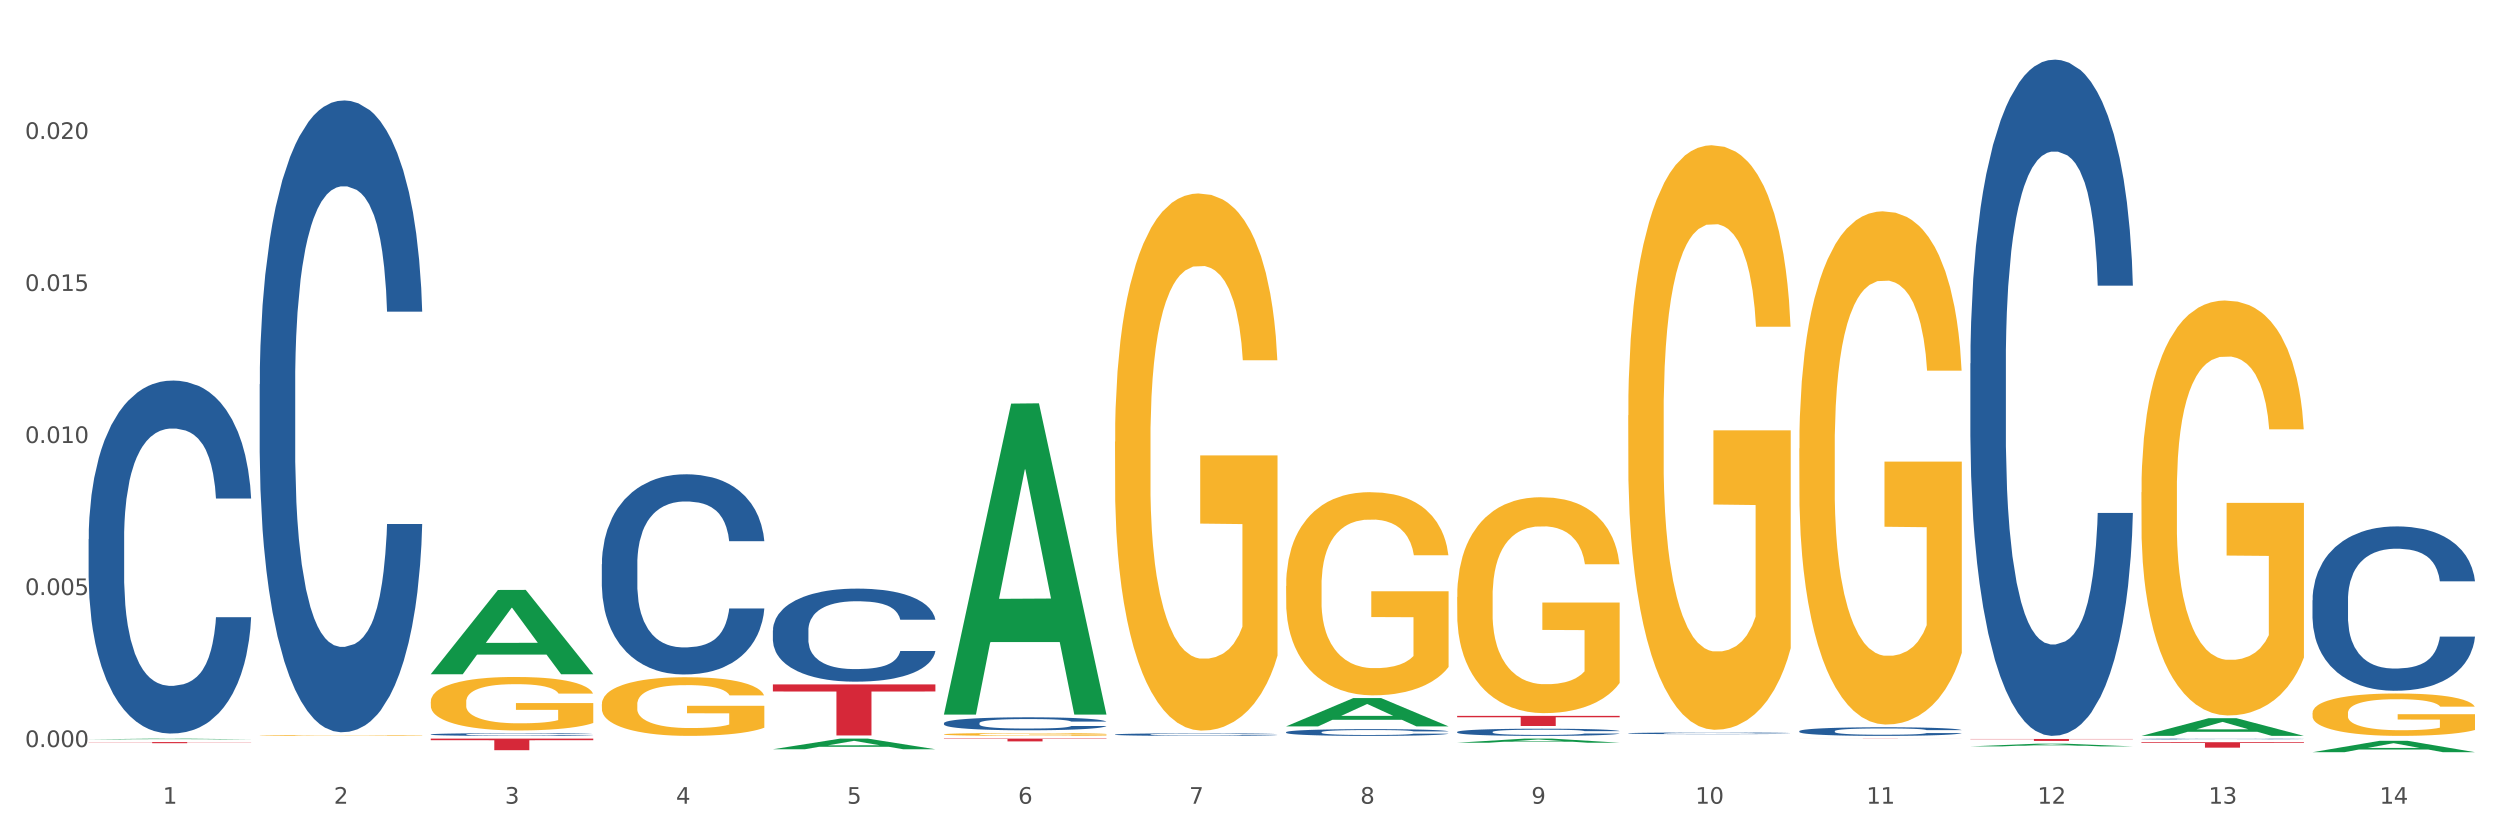 <?xml version="1.0" encoding="utf-8" standalone="no"?>
<!DOCTYPE svg PUBLIC "-//W3C//DTD SVG 1.1//EN"
  "http://www.w3.org/Graphics/SVG/1.1/DTD/svg11.dtd">
<svg xmlns:xlink="http://www.w3.org/1999/xlink" width="1080pt" height="360pt" viewBox="0 0 1080 360" xmlns="http://www.w3.org/2000/svg" version="1.1">
 <rect x="0" y="0" width="1080" height="360" fill="#333333" stroke="none"/>
 <defs>
  <style type="text/css">*{stroke-linejoin: round; stroke-linecap: butt}</style>
 </defs>
 <g id="figure_1">
  <g id="patch_1">
   <path d="M 0 360 
L 1080 360 
L 1080 0 
L 0 0 
z
" style="fill: #ffffff; stroke: #ffffff; stroke-linejoin: miter"/>
  </g>
  <g id="axes_1">
   <g id="matplotlib.axis_1">
    <g id="xtick_1">
     <g id="text_1">
      <!-- 1 -->
      <g style="fill: #4d4d4d" transform="translate(70.332 347.204) scale(0.096 -0.096)">
       <defs>
        <path id="DejaVuSans-31" d="M 794 531 
L 1825 531 
L 1825 4091 
L 703 3866 
L 703 4441 
L 1819 4666 
L 2450 4666 
L 2450 531 
L 3481 531 
L 3481 0 
L 794 0 
L 794 531 
z
" transform="scale(0.016)"/>
       </defs>
       <use xlink:href="#DejaVuSans-31"/>
      </g>
     </g>
    </g>
    <g id="xtick_2">
     <g id="text_2">
      <!-- 2 -->
      <g style="fill: #4d4d4d" transform="translate(144.233 347.204) scale(0.096 -0.096)">
       <defs>
        <path id="DejaVuSans-32" d="M 1228 531 
L 3431 531 
L 3431 0 
L 469 0 
L 469 531 
Q 828 903 1448 1529 
Q 2069 2156 2228 2338 
Q 2531 2678 2651 2914 
Q 2772 3150 2772 3378 
Q 2772 3750 2511 3984 
Q 2250 4219 1831 4219 
Q 1534 4219 1204 4116 
Q 875 4013 500 3803 
L 500 4441 
Q 881 4594 1212 4672 
Q 1544 4750 1819 4750 
Q 2544 4750 2975 4387 
Q 3406 4025 3406 3419 
Q 3406 3131 3298 2873 
Q 3191 2616 2906 2266 
Q 2828 2175 2409 1742 
Q 1991 1309 1228 531 
z
" transform="scale(0.016)"/>
       </defs>
       <use xlink:href="#DejaVuSans-32"/>
      </g>
     </g>
    </g>
    <g id="xtick_3">
     <g id="text_3">
      <!-- 3 -->
      <g style="fill: #4d4d4d" transform="translate(218.134 347.204) scale(0.096 -0.096)">
       <defs>
        <path id="DejaVuSans-33" d="M 2597 2516 
Q 3050 2419 3304 2112 
Q 3559 1806 3559 1356 
Q 3559 666 3084 287 
Q 2609 -91 1734 -91 
Q 1441 -91 1130 -33 
Q 819 25 488 141 
L 488 750 
Q 750 597 1062 519 
Q 1375 441 1716 441 
Q 2309 441 2620 675 
Q 2931 909 2931 1356 
Q 2931 1769 2642 2001 
Q 2353 2234 1838 2234 
L 1294 2234 
L 1294 2753 
L 1863 2753 
Q 2328 2753 2575 2939 
Q 2822 3125 2822 3475 
Q 2822 3834 2567 4026 
Q 2313 4219 1838 4219 
Q 1578 4219 1281 4162 
Q 984 4106 628 3988 
L 628 4550 
Q 988 4650 1302 4700 
Q 1616 4750 1894 4750 
Q 2613 4750 3031 4423 
Q 3450 4097 3450 3541 
Q 3450 3153 3228 2886 
Q 3006 2619 2597 2516 
z
" transform="scale(0.016)"/>
       </defs>
       <use xlink:href="#DejaVuSans-33"/>
      </g>
     </g>
    </g>
    <g id="xtick_4">
     <g id="text_4">
      <!-- 4 -->
      <g style="fill: #4d4d4d" transform="translate(292.034 347.204) scale(0.096 -0.096)">
       <defs>
        <path id="DejaVuSans-34" d="M 2419 4116 
L 825 1625 
L 2419 1625 
L 2419 4116 
z
M 2253 4666 
L 3047 4666 
L 3047 1625 
L 3713 1625 
L 3713 1100 
L 3047 1100 
L 3047 0 
L 2419 0 
L 2419 1100 
L 313 1100 
L 313 1709 
L 2253 4666 
z
" transform="scale(0.016)"/>
       </defs>
       <use xlink:href="#DejaVuSans-34"/>
      </g>
     </g>
    </g>
    <g id="xtick_5">
     <g id="text_5">
      <!-- 5 -->
      <g style="fill: #4d4d4d" transform="translate(365.935 347.204) scale(0.096 -0.096)">
       <defs>
        <path id="DejaVuSans-35" d="M 691 4666 
L 3169 4666 
L 3169 4134 
L 1269 4134 
L 1269 2991 
Q 1406 3038 1543 3061 
Q 1681 3084 1819 3084 
Q 2600 3084 3056 2656 
Q 3513 2228 3513 1497 
Q 3513 744 3044 326 
Q 2575 -91 1722 -91 
Q 1428 -91 1123 -41 
Q 819 9 494 109 
L 494 744 
Q 775 591 1075 516 
Q 1375 441 1709 441 
Q 2250 441 2565 725 
Q 2881 1009 2881 1497 
Q 2881 1984 2565 2268 
Q 2250 2553 1709 2553 
Q 1456 2553 1204 2497 
Q 953 2441 691 2322 
L 691 4666 
z
" transform="scale(0.016)"/>
       </defs>
       <use xlink:href="#DejaVuSans-35"/>
      </g>
     </g>
    </g>
    <g id="xtick_6">
     <g id="text_6">
      <!-- 6 -->
      <g style="fill: #4d4d4d" transform="translate(439.836 347.204) scale(0.096 -0.096)">
       <defs>
        <path id="DejaVuSans-36" d="M 2113 2584 
Q 1688 2584 1439 2293 
Q 1191 2003 1191 1497 
Q 1191 994 1439 701 
Q 1688 409 2113 409 
Q 2538 409 2786 701 
Q 3034 994 3034 1497 
Q 3034 2003 2786 2293 
Q 2538 2584 2113 2584 
z
M 3366 4563 
L 3366 3988 
Q 3128 4100 2886 4159 
Q 2644 4219 2406 4219 
Q 1781 4219 1451 3797 
Q 1122 3375 1075 2522 
Q 1259 2794 1537 2939 
Q 1816 3084 2150 3084 
Q 2853 3084 3261 2657 
Q 3669 2231 3669 1497 
Q 3669 778 3244 343 
Q 2819 -91 2113 -91 
Q 1303 -91 875 529 
Q 447 1150 447 2328 
Q 447 3434 972 4092 
Q 1497 4750 2381 4750 
Q 2619 4750 2861 4703 
Q 3103 4656 3366 4563 
z
" transform="scale(0.016)"/>
       </defs>
       <use xlink:href="#DejaVuSans-36"/>
      </g>
     </g>
    </g>
    <g id="xtick_7">
     <g id="text_7">
      <!-- 7 -->
      <g style="fill: #4d4d4d" transform="translate(513.737 347.204) scale(0.096 -0.096)">
       <defs>
        <path id="DejaVuSans-37" d="M 525 4666 
L 3525 4666 
L 3525 4397 
L 1831 0 
L 1172 0 
L 2766 4134 
L 525 4134 
L 525 4666 
z
" transform="scale(0.016)"/>
       </defs>
       <use xlink:href="#DejaVuSans-37"/>
      </g>
     </g>
    </g>
    <g id="xtick_8">
     <g id="text_8">
      <!-- 8 -->
      <g style="fill: #4d4d4d" transform="translate(587.638 347.204) scale(0.096 -0.096)">
       <defs>
        <path id="DejaVuSans-38" d="M 2034 2216 
Q 1584 2216 1326 1975 
Q 1069 1734 1069 1313 
Q 1069 891 1326 650 
Q 1584 409 2034 409 
Q 2484 409 2743 651 
Q 3003 894 3003 1313 
Q 3003 1734 2745 1975 
Q 2488 2216 2034 2216 
z
M 1403 2484 
Q 997 2584 770 2862 
Q 544 3141 544 3541 
Q 544 4100 942 4425 
Q 1341 4750 2034 4750 
Q 2731 4750 3128 4425 
Q 3525 4100 3525 3541 
Q 3525 3141 3298 2862 
Q 3072 2584 2669 2484 
Q 3125 2378 3379 2068 
Q 3634 1759 3634 1313 
Q 3634 634 3220 271 
Q 2806 -91 2034 -91 
Q 1263 -91 848 271 
Q 434 634 434 1313 
Q 434 1759 690 2068 
Q 947 2378 1403 2484 
z
M 1172 3481 
Q 1172 3119 1398 2916 
Q 1625 2713 2034 2713 
Q 2441 2713 2670 2916 
Q 2900 3119 2900 3481 
Q 2900 3844 2670 4047 
Q 2441 4250 2034 4250 
Q 1625 4250 1398 4047 
Q 1172 3844 1172 3481 
z
" transform="scale(0.016)"/>
       </defs>
       <use xlink:href="#DejaVuSans-38"/>
      </g>
     </g>
    </g>
    <g id="xtick_9">
     <g id="text_9">
      <!-- 9 -->
      <g style="fill: #4d4d4d" transform="translate(661.539 347.204) scale(0.096 -0.096)">
       <defs>
        <path id="DejaVuSans-39" d="M 703 97 
L 703 672 
Q 941 559 1184 500 
Q 1428 441 1663 441 
Q 2288 441 2617 861 
Q 2947 1281 2994 2138 
Q 2813 1869 2534 1725 
Q 2256 1581 1919 1581 
Q 1219 1581 811 2004 
Q 403 2428 403 3163 
Q 403 3881 828 4315 
Q 1253 4750 1959 4750 
Q 2769 4750 3195 4129 
Q 3622 3509 3622 2328 
Q 3622 1225 3098 567 
Q 2575 -91 1691 -91 
Q 1453 -91 1209 -44 
Q 966 3 703 97 
z
M 1959 2075 
Q 2384 2075 2632 2365 
Q 2881 2656 2881 3163 
Q 2881 3666 2632 3958 
Q 2384 4250 1959 4250 
Q 1534 4250 1286 3958 
Q 1038 3666 1038 3163 
Q 1038 2656 1286 2365 
Q 1534 2075 1959 2075 
z
" transform="scale(0.016)"/>
       </defs>
       <use xlink:href="#DejaVuSans-39"/>
      </g>
     </g>
    </g>
    <g id="xtick_10">
     <g id="text_10">
      <!-- 10 -->
      <g style="fill: #4d4d4d" transform="translate(732.386 347.204) scale(0.096 -0.096)">
       <defs>
        <path id="DejaVuSans-30" d="M 2034 4250 
Q 1547 4250 1301 3770 
Q 1056 3291 1056 2328 
Q 1056 1369 1301 889 
Q 1547 409 2034 409 
Q 2525 409 2770 889 
Q 3016 1369 3016 2328 
Q 3016 3291 2770 3770 
Q 2525 4250 2034 4250 
z
M 2034 4750 
Q 2819 4750 3233 4129 
Q 3647 3509 3647 2328 
Q 3647 1150 3233 529 
Q 2819 -91 2034 -91 
Q 1250 -91 836 529 
Q 422 1150 422 2328 
Q 422 3509 836 4129 
Q 1250 4750 2034 4750 
z
" transform="scale(0.016)"/>
       </defs>
       <use xlink:href="#DejaVuSans-31"/>
       <use xlink:href="#DejaVuSans-30" transform="translate(63.623 0)"/>
      </g>
     </g>
    </g>
    <g id="xtick_11">
     <g id="text_11">
      <!-- 11 -->
      <g style="fill: #4d4d4d" transform="translate(806.287 347.204) scale(0.096 -0.096)">
       <use xlink:href="#DejaVuSans-31"/>
       <use xlink:href="#DejaVuSans-31" transform="translate(63.623 0)"/>
      </g>
     </g>
    </g>
    <g id="xtick_12">
     <g id="text_12">
      <!-- 12 -->
      <g style="fill: #4d4d4d" transform="translate(880.187 347.204) scale(0.096 -0.096)">
       <use xlink:href="#DejaVuSans-31"/>
       <use xlink:href="#DejaVuSans-32" transform="translate(63.623 0)"/>
      </g>
     </g>
    </g>
    <g id="xtick_13">
     <g id="text_13">
      <!-- 13 -->
      <g style="fill: #4d4d4d" transform="translate(954.088 347.204) scale(0.096 -0.096)">
       <use xlink:href="#DejaVuSans-31"/>
       <use xlink:href="#DejaVuSans-33" transform="translate(63.623 0)"/>
      </g>
     </g>
    </g>
    <g id="xtick_14">
     <g id="text_14">
      <!-- 14 -->
      <g style="fill: #4d4d4d" transform="translate(1027.989 347.204) scale(0.096 -0.096)">
       <use xlink:href="#DejaVuSans-31"/>
       <use xlink:href="#DejaVuSans-34" transform="translate(63.623 0)"/>
      </g>
     </g>
    </g>
    <g id="xtick_15"/>
    <g id="xtick_16"/>
    <g id="xtick_17"/>
    <g id="xtick_18"/>
    <g id="xtick_19"/>
    <g id="xtick_20"/>
    <g id="xtick_21"/>
    <g id="xtick_22"/>
    <g id="xtick_23"/>
    <g id="xtick_24"/>
    <g id="xtick_25"/>
    <g id="xtick_26"/>
    <g id="xtick_27"/>
   </g>
   <g id="matplotlib.axis_2">
    <g id="ytick_1">
     <g id="text_15">
      <!-- 0.000 -->
      <g style="fill: #4d4d4d" transform="translate(10.8 322.728) scale(0.096 -0.096)">
       <defs>
        <path id="DejaVuSans-2e" d="M 684 794 
L 1344 794 
L 1344 0 
L 684 0 
L 684 794 
z
" transform="scale(0.016)"/>
       </defs>
       <use xlink:href="#DejaVuSans-30"/>
       <use xlink:href="#DejaVuSans-2e" transform="translate(63.623 0)"/>
       <use xlink:href="#DejaVuSans-30" transform="translate(95.41 0)"/>
       <use xlink:href="#DejaVuSans-30" transform="translate(159.033 0)"/>
       <use xlink:href="#DejaVuSans-30" transform="translate(222.656 0)"/>
      </g>
     </g>
    </g>
    <g id="ytick_2">
     <g id="text_16">
      <!-- 0.005 -->
      <g style="fill: #4d4d4d" transform="translate(10.8 257.05) scale(0.096 -0.096)">
       <use xlink:href="#DejaVuSans-30"/>
       <use xlink:href="#DejaVuSans-2e" transform="translate(63.623 0)"/>
       <use xlink:href="#DejaVuSans-30" transform="translate(95.41 0)"/>
       <use xlink:href="#DejaVuSans-30" transform="translate(159.033 0)"/>
       <use xlink:href="#DejaVuSans-35" transform="translate(222.656 0)"/>
      </g>
     </g>
    </g>
    <g id="ytick_3">
     <g id="text_17">
      <!-- 0.010 -->
      <g style="fill: #4d4d4d" transform="translate(10.8 191.372) scale(0.096 -0.096)">
       <use xlink:href="#DejaVuSans-30"/>
       <use xlink:href="#DejaVuSans-2e" transform="translate(63.623 0)"/>
       <use xlink:href="#DejaVuSans-30" transform="translate(95.41 0)"/>
       <use xlink:href="#DejaVuSans-31" transform="translate(159.033 0)"/>
       <use xlink:href="#DejaVuSans-30" transform="translate(222.656 0)"/>
      </g>
     </g>
    </g>
    <g id="ytick_4">
     <g id="text_18">
      <!-- 0.015 -->
      <g style="fill: #4d4d4d" transform="translate(10.8 125.695) scale(0.096 -0.096)">
       <use xlink:href="#DejaVuSans-30"/>
       <use xlink:href="#DejaVuSans-2e" transform="translate(63.623 0)"/>
       <use xlink:href="#DejaVuSans-30" transform="translate(95.41 0)"/>
       <use xlink:href="#DejaVuSans-31" transform="translate(159.033 0)"/>
       <use xlink:href="#DejaVuSans-35" transform="translate(222.656 0)"/>
      </g>
     </g>
    </g>
    <g id="ytick_5">
     <g id="text_19">
      <!-- 0.020 -->
      <g style="fill: #4d4d4d" transform="translate(10.8 60.017) scale(0.096 -0.096)">
       <use xlink:href="#DejaVuSans-30"/>
       <use xlink:href="#DejaVuSans-2e" transform="translate(63.623 0)"/>
       <use xlink:href="#DejaVuSans-30" transform="translate(95.41 0)"/>
       <use xlink:href="#DejaVuSans-32" transform="translate(159.033 0)"/>
       <use xlink:href="#DejaVuSans-30" transform="translate(222.656 0)"/>
      </g>
     </g>
    </g>
    <g id="ytick_6"/>
    <g id="ytick_7"/>
    <g id="ytick_8"/>
    <g id="ytick_9"/>
    <g id="ytick_10"/>
   </g>
   <g id="PolyCollection_1">
    <path d="M 38.283 319.407 
L 38.355 319.407 
L 67.306 319.081 
L 79.321 319.08 
L 108.489 319.408 
L 94.592 319.408 
L 88.296 319.332 
L 58.404 319.332 
L 58.187 319.333 
L 52.107 319.408 
L 38.283 319.408 
L 38.283 319.407 
L 62.167 319.286 
L 84.532 319.286 
L 73.458 319.15 
L 73.314 319.15 
L 73.169 319.151 
L 62.095 319.286 
L 62.167 319.286 
L 38.283 319.407 
z
" clip-path="url(#p5429dd1c06)" style="fill: #109648"/>
    <path d="M 851.192 319.233 
L 921.398 319.233 
L 921.398 319.352 
L 893.782 319.352 
L 893.782 320.086 
L 878.643 320.086 
L 878.643 319.352 
L 851.192 319.352 
L 851.192 319.234 
L 851.192 319.233 
z
" clip-path="url(#p5429dd1c06)" style="fill: #d62839"/>
    <path d="M 777.292 319.132 
L 847.497 319.132 
L 847.497 319.141 
L 819.881 319.141 
L 819.881 319.199 
L 804.742 319.199 
L 804.742 319.141 
L 777.292 319.141 
L 777.292 319.132 
L 777.292 319.132 
z
" clip-path="url(#p5429dd1c06)" style="fill: #d62839"/>
    <path d="M 629.49 309.252 
L 699.696 309.252 
L 699.696 309.859 
L 672.079 309.864 
L 672.079 313.624 
L 656.94 313.624 
L 656.94 309.864 
L 629.49 309.859 
L 629.49 309.256 
L 629.49 309.252 
z
" clip-path="url(#p5429dd1c06)" style="fill: #d62839"/>
    <path d="M 407.787 319.08 
L 477.993 319.08 
L 477.993 319.248 
L 450.377 319.249 
L 450.377 320.285 
L 435.237 320.285 
L 435.237 319.249 
L 407.787 319.248 
L 407.787 319.082 
L 407.787 319.08 
z
" clip-path="url(#p5429dd1c06)" style="fill: #d62839"/>
    <path d="M 333.886 295.658 
L 404.092 295.658 
L 404.092 298.725 
L 376.476 298.745 
L 376.476 317.726 
L 361.337 317.726 
L 361.337 298.745 
L 333.886 298.725 
L 333.886 295.679 
L 333.886 295.658 
z
" clip-path="url(#p5429dd1c06)" style="fill: #d62839"/>
    <path d="M 186.085 319.08 
L 256.291 319.08 
L 256.291 319.777 
L 228.674 319.782 
L 228.674 324.092 
L 213.535 324.092 
L 213.535 319.782 
L 186.085 319.777 
L 186.085 319.085 
L 186.085 319.08 
z
" clip-path="url(#p5429dd1c06)" style="fill: #d62839"/>
    <path d="M 38.283 320.581 
L 108.489 320.581 
L 108.489 320.649 
L 80.872 320.649 
L 80.872 321.067 
L 65.733 321.067 
L 65.733 320.649 
L 38.283 320.649 
L 38.283 320.582 
L 38.283 320.581 
z
" clip-path="url(#p5429dd1c06)" style="fill: #d62839"/>
    <path d="M 38.283 232.917 
L 38.366 232.777 
L 38.366 228.878 
L 38.615 223.586 
L 39.528 213.837 
L 40.69 206.455 
L 42.681 197.821 
L 43.76 194.2 
L 45.171 190.161 
L 48.075 183.615 
L 51.395 178.044 
L 53.718 174.98 
L 55.461 173.031 
L 59.361 169.549 
L 61.602 168.017 
L 63.926 166.763 
L 65.917 165.928 
L 69.237 164.953 
L 71.892 164.535 
L 74.963 164.396 
L 77.535 164.535 
L 80.938 165.092 
L 85.917 166.763 
L 87.825 167.738 
L 90.398 169.41 
L 93.053 171.638 
L 95.211 173.866 
L 97.701 177.069 
L 100.273 181.247 
L 102.763 186.54 
L 104.506 191.414 
L 105.916 196.567 
L 107.161 202.834 
L 108.074 209.659 
L 108.489 215.369 
L 93.302 215.369 
L 92.888 210.216 
L 92.058 204.645 
L 91.228 200.885 
L 90.315 197.821 
L 88.904 194.339 
L 87.659 192.111 
L 85.585 189.464 
L 83.676 187.793 
L 82.099 186.818 
L 80.191 185.983 
L 76.124 185.147 
L 73.22 185.147 
L 71.394 185.426 
L 69.154 186.122 
L 67.245 187.097 
L 65.004 188.768 
L 63.262 190.579 
L 61.519 192.946 
L 60.523 194.617 
L 59.029 197.681 
L 58.034 200.188 
L 56.706 204.506 
L 55.959 207.569 
L 54.631 215.508 
L 54.05 221.357 
L 53.801 225.396 
L 53.635 229.853 
L 53.635 251.579 
L 54.133 261.328 
L 54.548 265.506 
L 55.212 270.241 
L 56.457 276.369 
L 58.283 282.357 
L 60.191 286.675 
L 61.768 289.321 
L 63.262 291.271 
L 64.755 292.803 
L 66.581 294.195 
L 68.075 295.031 
L 70.315 295.867 
L 72.971 296.284 
L 75.046 296.284 
L 79.278 295.588 
L 81.187 294.892 
L 83.012 293.917 
L 85.004 292.385 
L 86.581 290.714 
L 87.493 289.46 
L 88.987 286.814 
L 90.149 284.029 
L 91.145 280.825 
L 91.809 278.04 
L 92.556 273.862 
L 93.136 269.127 
L 93.302 266.62 
L 108.489 266.62 
L 108.157 271.634 
L 107.576 276.508 
L 106.414 283.054 
L 105.501 286.814 
L 104.091 291.41 
L 102.597 295.309 
L 100.522 299.627 
L 98.614 302.83 
L 96.622 305.615 
L 94.464 308.122 
L 90.564 311.604 
L 89.153 312.579 
L 86.166 314.25 
L 83.842 315.225 
L 80.44 316.2 
L 76.954 316.757 
L 73.303 316.896 
L 70.066 316.618 
L 66.498 315.782 
L 64.257 314.947 
L 61.768 313.693 
L 58.863 311.743 
L 56.125 309.376 
L 53.552 306.59 
L 51.146 303.387 
L 48.905 299.766 
L 46.001 293.777 
L 43.843 287.928 
L 42.266 282.497 
L 41.187 277.901 
L 40.109 272.051 
L 39.528 268.013 
L 38.615 258.264 
L 38.283 249.211 
L 38.283 232.917 
z
" clip-path="url(#p5429dd1c06)" style="fill: #255c99"/>
    <path d="M 112.184 166.035 
L 112.267 165.786 
L 112.267 158.806 
L 112.516 149.334 
L 113.429 131.885 
L 114.59 118.673 
L 116.582 103.218 
L 117.661 96.737 
L 119.072 89.508 
L 121.976 77.793 
L 125.296 67.822 
L 127.619 62.338 
L 129.362 58.848 
L 133.262 52.616 
L 135.503 49.874 
L 137.826 47.631 
L 139.818 46.135 
L 143.137 44.39 
L 145.793 43.642 
L 148.863 43.393 
L 151.436 43.642 
L 154.838 44.639 
L 159.818 47.631 
L 161.726 49.376 
L 164.299 52.367 
L 166.954 56.355 
L 169.112 60.344 
L 171.602 66.077 
L 174.174 73.555 
L 176.664 83.027 
L 178.406 91.752 
L 179.817 100.975 
L 181.062 112.192 
L 181.975 124.407 
L 182.39 134.627 
L 167.203 134.627 
L 166.788 125.404 
L 165.959 115.433 
L 165.129 108.703 
L 164.216 103.218 
L 162.805 96.987 
L 161.56 92.998 
L 159.486 88.262 
L 157.577 85.271 
L 156 83.526 
L 154.092 82.03 
L 150.025 80.535 
L 147.121 80.535 
L 145.295 81.033 
L 143.055 82.28 
L 141.146 84.024 
L 138.905 87.016 
L 137.163 90.256 
L 135.42 94.494 
L 134.424 97.485 
L 132.93 102.969 
L 131.934 107.456 
L 130.607 115.184 
L 129.86 120.668 
L 128.532 134.876 
L 127.951 145.346 
L 127.702 152.575 
L 127.536 160.551 
L 127.536 199.438 
L 128.034 216.887 
L 128.449 224.365 
L 129.113 232.84 
L 130.358 243.808 
L 132.183 254.527 
L 134.092 262.255 
L 135.669 266.991 
L 137.163 270.481 
L 138.656 273.223 
L 140.482 275.715 
L 141.976 277.211 
L 144.216 278.707 
L 146.872 279.454 
L 148.946 279.454 
L 153.179 278.208 
L 155.087 276.962 
L 156.913 275.217 
L 158.905 272.475 
L 160.481 269.484 
L 161.394 267.24 
L 162.888 262.504 
L 164.05 257.518 
L 165.046 251.785 
L 165.71 246.8 
L 166.456 239.321 
L 167.037 230.846 
L 167.203 226.359 
L 182.39 226.359 
L 182.058 235.333 
L 181.477 244.058 
L 180.315 255.774 
L 179.402 262.504 
L 177.991 270.73 
L 176.498 277.71 
L 174.423 285.437 
L 172.514 291.17 
L 170.523 296.156 
L 168.365 300.643 
L 164.465 306.874 
L 163.054 308.619 
L 160.067 311.611 
L 157.743 313.356 
L 154.341 315.1 
L 150.855 316.098 
L 147.204 316.347 
L 143.967 315.848 
L 140.399 314.353 
L 138.158 312.857 
L 135.669 310.614 
L 132.764 307.124 
L 130.026 302.886 
L 127.453 297.901 
L 125.047 292.167 
L 122.806 285.686 
L 119.902 274.968 
L 117.744 264.498 
L 116.167 254.776 
L 115.088 246.55 
L 114.01 236.081 
L 113.429 228.852 
L 112.516 211.403 
L 112.184 195.2 
L 112.184 166.035 
z
" clip-path="url(#p5429dd1c06)" style="fill: #255c99"/>
    <path d="M 925.093 320.633 
L 995.299 320.633 
L 995.299 320.961 
L 967.683 320.963 
L 967.683 322.994 
L 952.543 322.994 
L 952.543 320.963 
L 925.093 320.961 
L 925.093 320.635 
L 925.093 320.633 
z
" clip-path="url(#p5429dd1c06)" style="fill: #d62839"/>
    <path d="M 186.085 317.263 
L 186.168 317.262 
L 186.168 317.232 
L 186.417 317.191 
L 187.33 317.116 
L 188.491 317.06 
L 190.483 316.993 
L 191.562 316.966 
L 192.973 316.935 
L 195.877 316.884 
L 199.196 316.842 
L 201.52 316.818 
L 203.263 316.803 
L 207.163 316.776 
L 209.404 316.765 
L 211.727 316.755 
L 213.719 316.749 
L 217.038 316.741 
L 219.694 316.738 
L 222.764 316.737 
L 225.337 316.738 
L 228.739 316.742 
L 233.718 316.755 
L 235.627 316.762 
L 238.2 316.775 
L 240.855 316.792 
L 243.013 316.809 
L 245.502 316.834 
L 248.075 316.866 
L 250.565 316.907 
L 252.307 316.944 
L 253.718 316.984 
L 254.963 317.032 
L 255.876 317.084 
L 256.291 317.128 
L 241.104 317.128 
L 240.689 317.088 
L 239.859 317.046 
L 239.03 317.017 
L 238.117 316.993 
L 236.706 316.967 
L 235.461 316.949 
L 233.387 316.929 
L 231.478 316.916 
L 229.901 316.909 
L 227.992 316.902 
L 223.926 316.896 
L 221.022 316.896 
L 219.196 316.898 
L 216.955 316.904 
L 215.047 316.911 
L 212.806 316.924 
L 211.063 316.938 
L 209.321 316.956 
L 208.325 316.969 
L 206.831 316.992 
L 205.835 317.011 
L 204.508 317.045 
L 203.761 317.068 
L 202.433 317.129 
L 201.852 317.174 
L 201.603 317.205 
L 201.437 317.239 
L 201.437 317.406 
L 201.935 317.481 
L 202.35 317.513 
L 203.014 317.549 
L 204.259 317.596 
L 206.084 317.642 
L 207.993 317.675 
L 209.57 317.695 
L 211.063 317.71 
L 212.557 317.722 
L 214.383 317.733 
L 215.877 317.739 
L 218.117 317.746 
L 220.773 317.749 
L 222.847 317.749 
L 227.08 317.744 
L 228.988 317.738 
L 230.814 317.731 
L 232.806 317.719 
L 234.382 317.706 
L 235.295 317.697 
L 236.789 317.676 
L 237.951 317.655 
L 238.947 317.63 
L 239.61 317.609 
L 240.357 317.577 
L 240.938 317.541 
L 241.104 317.521 
L 256.291 317.521 
L 255.959 317.56 
L 255.378 317.597 
L 254.216 317.647 
L 253.303 317.676 
L 251.892 317.712 
L 250.399 317.741 
L 248.324 317.775 
L 246.415 317.799 
L 244.424 317.821 
L 242.266 317.84 
L 238.366 317.867 
L 236.955 317.874 
L 233.967 317.887 
L 231.644 317.894 
L 228.241 317.902 
L 224.756 317.906 
L 221.105 317.907 
L 217.868 317.905 
L 214.3 317.899 
L 212.059 317.892 
L 209.57 317.883 
L 206.665 317.868 
L 203.927 317.849 
L 201.354 317.828 
L 198.947 317.803 
L 196.707 317.776 
L 193.802 317.73 
L 191.645 317.685 
L 190.068 317.643 
L 188.989 317.608 
L 187.91 317.563 
L 187.33 317.532 
L 186.417 317.457 
L 186.085 317.388 
L 186.085 317.263 
z
" clip-path="url(#p5429dd1c06)" style="fill: #255c99"/>
    <path d="M 333.886 272.343 
L 333.969 272.306 
L 333.969 271.278 
L 334.218 269.883 
L 335.131 267.312 
L 336.293 265.366 
L 338.285 263.089 
L 339.363 262.135 
L 340.774 261.07 
L 343.679 259.344 
L 346.998 257.875 
L 349.322 257.067 
L 351.064 256.553 
L 354.965 255.635 
L 357.205 255.231 
L 359.529 254.901 
L 361.521 254.681 
L 364.84 254.424 
L 367.496 254.313 
L 370.566 254.277 
L 373.139 254.313 
L 376.541 254.46 
L 381.52 254.901 
L 383.429 255.158 
L 386.001 255.599 
L 388.657 256.186 
L 390.815 256.774 
L 393.304 257.618 
L 395.877 258.72 
L 398.366 260.115 
L 400.109 261.4 
L 401.52 262.759 
L 402.764 264.411 
L 403.677 266.211 
L 404.092 267.716 
L 388.906 267.716 
L 388.491 266.357 
L 387.661 264.889 
L 386.831 263.897 
L 385.918 263.089 
L 384.508 262.171 
L 383.263 261.584 
L 381.188 260.886 
L 379.28 260.446 
L 377.703 260.189 
L 375.794 259.968 
L 371.728 259.748 
L 368.823 259.748 
L 366.998 259.821 
L 364.757 260.005 
L 362.848 260.262 
L 360.608 260.703 
L 358.865 261.18 
L 357.122 261.804 
L 356.127 262.245 
L 354.633 263.053 
L 353.637 263.714 
L 352.309 264.852 
L 351.562 265.66 
L 350.235 267.753 
L 349.654 269.295 
L 349.405 270.36 
L 349.239 271.535 
L 349.239 277.263 
L 349.737 279.834 
L 350.152 280.935 
L 350.816 282.184 
L 352.06 283.799 
L 353.886 285.378 
L 355.795 286.516 
L 357.371 287.214 
L 358.865 287.728 
L 360.359 288.132 
L 362.185 288.499 
L 363.678 288.72 
L 365.919 288.94 
L 368.574 289.05 
L 370.649 289.05 
L 374.881 288.867 
L 376.79 288.683 
L 378.616 288.426 
L 380.607 288.022 
L 382.184 287.581 
L 383.097 287.251 
L 384.591 286.553 
L 385.752 285.819 
L 386.748 284.974 
L 387.412 284.24 
L 388.159 283.138 
L 388.74 281.89 
L 388.906 281.229 
L 404.092 281.229 
L 403.76 282.551 
L 403.179 283.836 
L 402.018 285.562 
L 401.105 286.553 
L 399.694 287.765 
L 398.2 288.793 
L 396.126 289.931 
L 394.217 290.776 
L 392.225 291.51 
L 390.068 292.171 
L 386.167 293.089 
L 384.757 293.346 
L 381.769 293.787 
L 379.446 294.044 
L 376.043 294.301 
L 372.558 294.448 
L 368.906 294.485 
L 365.67 294.411 
L 362.102 294.191 
L 359.861 293.971 
L 357.371 293.64 
L 354.467 293.126 
L 351.728 292.502 
L 349.156 291.767 
L 346.749 290.923 
L 344.509 289.968 
L 341.604 288.389 
L 339.446 286.847 
L 337.87 285.415 
L 336.791 284.203 
L 335.712 282.661 
L 335.131 281.596 
L 334.218 279.026 
L 333.886 276.639 
L 333.886 272.343 
z
" clip-path="url(#p5429dd1c06)" style="fill: #255c99"/>
    <path d="M 407.787 312.392 
L 407.87 312.387 
L 407.87 312.243 
L 408.119 312.048 
L 409.032 311.689 
L 410.194 311.417 
L 412.186 311.1 
L 413.264 310.966 
L 414.675 310.818 
L 417.58 310.577 
L 420.899 310.371 
L 423.223 310.259 
L 424.965 310.187 
L 428.866 310.059 
L 431.106 310.002 
L 433.43 309.956 
L 435.422 309.925 
L 438.741 309.889 
L 441.396 309.874 
L 444.467 309.869 
L 447.039 309.874 
L 450.442 309.895 
L 455.421 309.956 
L 457.33 309.992 
L 459.902 310.053 
L 462.558 310.136 
L 464.715 310.218 
L 467.205 310.336 
L 469.778 310.489 
L 472.267 310.684 
L 474.01 310.864 
L 475.421 311.053 
L 476.665 311.284 
L 477.578 311.535 
L 477.993 311.746 
L 462.807 311.746 
L 462.392 311.556 
L 461.562 311.351 
L 460.732 311.212 
L 459.819 311.1 
L 458.409 310.971 
L 457.164 310.889 
L 455.089 310.792 
L 453.18 310.73 
L 451.604 310.694 
L 449.695 310.664 
L 445.629 310.633 
L 442.724 310.633 
L 440.899 310.643 
L 438.658 310.669 
L 436.749 310.705 
L 434.509 310.766 
L 432.766 310.833 
L 431.023 310.92 
L 430.027 310.982 
L 428.534 311.094 
L 427.538 311.187 
L 426.21 311.346 
L 425.463 311.458 
L 424.135 311.751 
L 423.555 311.966 
L 423.306 312.115 
L 423.14 312.279 
L 423.14 313.079 
L 423.638 313.438 
L 424.052 313.592 
L 424.716 313.766 
L 425.961 313.992 
L 427.787 314.212 
L 429.695 314.371 
L 431.272 314.468 
L 432.766 314.54 
L 434.26 314.597 
L 436.085 314.648 
L 437.579 314.679 
L 439.82 314.709 
L 442.475 314.725 
L 444.55 314.725 
L 448.782 314.699 
L 450.691 314.674 
L 452.517 314.638 
L 454.508 314.581 
L 456.085 314.52 
L 456.998 314.474 
L 458.492 314.376 
L 459.653 314.274 
L 460.649 314.156 
L 461.313 314.053 
L 462.06 313.899 
L 462.641 313.725 
L 462.807 313.633 
L 477.993 313.633 
L 477.661 313.817 
L 477.08 313.997 
L 475.918 314.238 
L 475.006 314.376 
L 473.595 314.545 
L 472.101 314.689 
L 470.027 314.848 
L 468.118 314.966 
L 466.126 315.068 
L 463.969 315.161 
L 460.068 315.289 
L 458.657 315.325 
L 455.67 315.386 
L 453.346 315.422 
L 449.944 315.458 
L 446.459 315.479 
L 442.807 315.484 
L 439.571 315.474 
L 436.002 315.443 
L 433.762 315.412 
L 431.272 315.366 
L 428.368 315.294 
L 425.629 315.207 
L 423.057 315.104 
L 420.65 314.986 
L 418.409 314.853 
L 415.505 314.633 
L 413.347 314.417 
L 411.771 314.217 
L 410.692 314.048 
L 409.613 313.833 
L 409.032 313.684 
L 408.119 313.325 
L 407.787 312.992 
L 407.787 312.392 
z
" clip-path="url(#p5429dd1c06)" style="fill: #255c99"/>
    <path d="M 481.688 317.299 
L 481.771 317.298 
L 481.771 317.269 
L 482.02 317.231 
L 482.933 317.161 
L 484.095 317.107 
L 486.086 317.045 
L 487.165 317.018 
L 488.576 316.989 
L 491.48 316.942 
L 494.8 316.901 
L 497.123 316.879 
L 498.866 316.865 
L 502.767 316.84 
L 505.007 316.829 
L 507.331 316.82 
L 509.322 316.813 
L 512.642 316.806 
L 515.297 316.803 
L 518.368 316.802 
L 520.94 316.803 
L 524.343 316.807 
L 529.322 316.82 
L 531.231 316.827 
L 533.803 316.839 
L 536.459 316.855 
L 538.616 316.871 
L 541.106 316.894 
L 543.678 316.924 
L 546.168 316.963 
L 547.911 316.998 
L 549.321 317.035 
L 550.566 317.081 
L 551.479 317.13 
L 551.894 317.172 
L 536.708 317.172 
L 536.293 317.134 
L 535.463 317.094 
L 534.633 317.067 
L 533.72 317.045 
L 532.309 317.019 
L 531.065 317.003 
L 528.99 316.984 
L 527.081 316.972 
L 525.505 316.965 
L 523.596 316.959 
L 519.53 316.953 
L 516.625 316.953 
L 514.799 316.955 
L 512.559 316.96 
L 510.65 316.967 
L 508.41 316.979 
L 506.667 316.992 
L 504.924 317.009 
L 503.928 317.021 
L 502.435 317.043 
L 501.439 317.062 
L 500.111 317.093 
L 499.364 317.115 
L 498.036 317.173 
L 497.455 317.215 
L 497.206 317.244 
L 497.04 317.277 
L 497.04 317.434 
L 497.538 317.505 
L 497.953 317.535 
L 498.617 317.569 
L 499.862 317.614 
L 501.688 317.657 
L 503.596 317.688 
L 505.173 317.707 
L 506.667 317.721 
L 508.161 317.733 
L 509.986 317.743 
L 511.48 317.749 
L 513.721 317.755 
L 516.376 317.758 
L 518.451 317.758 
L 522.683 317.753 
L 524.592 317.748 
L 526.417 317.741 
L 528.409 317.73 
L 529.986 317.717 
L 530.899 317.708 
L 532.392 317.689 
L 533.554 317.669 
L 534.55 317.646 
L 535.214 317.626 
L 535.961 317.595 
L 536.542 317.561 
L 536.708 317.543 
L 551.894 317.543 
L 551.562 317.579 
L 550.981 317.615 
L 549.819 317.662 
L 548.906 317.689 
L 547.496 317.722 
L 546.002 317.751 
L 543.927 317.782 
L 542.019 317.805 
L 540.027 317.825 
L 537.869 317.844 
L 533.969 317.869 
L 532.558 317.876 
L 529.571 317.888 
L 527.247 317.895 
L 523.845 317.902 
L 520.359 317.906 
L 516.708 317.907 
L 513.472 317.905 
L 509.903 317.899 
L 507.663 317.893 
L 505.173 317.884 
L 502.269 317.87 
L 499.53 317.853 
L 496.958 317.832 
L 494.551 317.809 
L 492.31 317.783 
L 489.406 317.74 
L 487.248 317.697 
L 485.671 317.658 
L 484.593 317.625 
L 483.514 317.582 
L 482.933 317.553 
L 482.02 317.482 
L 481.688 317.417 
L 481.688 317.299 
z
" clip-path="url(#p5429dd1c06)" style="fill: #255c99"/>
    <path d="M 112.184 317.699 
L 112.267 317.699 
L 112.267 317.686 
L 112.433 317.675 
L 113.261 317.648 
L 114.505 317.626 
L 115.416 317.615 
L 116.328 317.605 
L 117.406 317.596 
L 118.732 317.586 
L 121.136 317.571 
L 122.628 317.564 
L 124.451 317.556 
L 127.767 317.545 
L 130.17 317.538 
L 132.657 317.533 
L 136.719 317.527 
L 139.371 317.524 
L 142.189 317.522 
L 145.588 317.52 
L 148.157 317.52 
L 153.793 317.521 
L 158.601 317.524 
L 160.922 317.527 
L 163.906 317.531 
L 165.481 317.534 
L 168.05 317.54 
L 170.703 317.547 
L 172.526 317.553 
L 175.261 317.565 
L 177.334 317.577 
L 179.24 317.592 
L 180.235 317.602 
L 180.981 317.612 
L 181.644 317.623 
L 182.307 317.64 
L 167.387 317.64 
L 166.807 317.628 
L 165.895 317.616 
L 164.569 317.605 
L 163.408 317.598 
L 161.419 317.589 
L 159.596 317.583 
L 157.689 317.579 
L 155.368 317.576 
L 153.545 317.574 
L 150.975 317.572 
L 145.919 317.573 
L 142.521 317.576 
L 140.2 317.579 
L 138.708 317.582 
L 137.382 317.586 
L 135.89 317.591 
L 134.149 317.598 
L 132.906 317.605 
L 131.662 317.613 
L 130.668 317.622 
L 129.756 317.632 
L 129.01 317.642 
L 128.43 317.653 
L 127.933 317.667 
L 127.518 317.689 
L 127.518 317.737 
L 127.684 317.748 
L 128.098 317.763 
L 128.596 317.774 
L 129.424 317.787 
L 130.17 317.796 
L 131.58 317.809 
L 133.154 317.819 
L 134.398 317.826 
L 135.641 317.831 
L 137.796 317.839 
L 140.2 317.846 
L 142.272 317.85 
L 145.09 317.853 
L 146.997 317.854 
L 148.654 317.855 
L 152.716 317.855 
L 155.617 317.854 
L 158.85 317.852 
L 161.336 317.848 
L 163.408 317.845 
L 165.729 317.838 
L 167.221 317.832 
L 167.221 317.758 
L 148.986 317.758 
L 148.986 317.709 
L 182.39 317.709 
L 182.39 317.853 
L 180.981 317.86 
L 179.406 317.867 
L 177.748 317.873 
L 175.261 317.881 
L 172.277 317.888 
L 169.625 317.893 
L 166.807 317.897 
L 163.491 317.901 
L 159.181 317.904 
L 156.529 317.906 
L 153.213 317.907 
L 149.318 317.907 
L 145.919 317.906 
L 142.604 317.905 
L 139.122 317.901 
L 135.724 317.897 
L 133.154 317.892 
L 130.585 317.887 
L 127.85 317.879 
L 125.695 317.872 
L 124.037 317.866 
L 122.213 317.858 
L 120.224 317.847 
L 118.732 317.837 
L 117.406 317.828 
L 115.997 317.815 
L 115.002 317.804 
L 114.007 317.79 
L 113.427 317.78 
L 112.764 317.764 
L 112.267 317.742 
L 112.184 317.699 
z
" clip-path="url(#p5429dd1c06)" style="fill: #f7b32b"/>
    <path d="M 555.589 316.295 
L 555.672 316.293 
L 555.672 316.218 
L 555.921 316.116 
L 556.834 315.929 
L 557.996 315.787 
L 559.987 315.622 
L 561.066 315.552 
L 562.477 315.475 
L 565.381 315.349 
L 568.701 315.242 
L 571.024 315.183 
L 572.767 315.146 
L 576.667 315.079 
L 578.908 315.05 
L 581.232 315.026 
L 583.223 315.01 
L 586.543 314.991 
L 589.198 314.983 
L 592.269 314.98 
L 594.841 314.983 
L 598.244 314.994 
L 603.223 315.026 
L 605.131 315.044 
L 607.704 315.076 
L 610.36 315.119 
L 612.517 315.162 
L 615.007 315.223 
L 617.579 315.304 
L 620.069 315.405 
L 621.812 315.499 
L 623.222 315.598 
L 624.467 315.718 
L 625.38 315.849 
L 625.795 315.959 
L 610.608 315.959 
L 610.194 315.86 
L 609.364 315.753 
L 608.534 315.681 
L 607.621 315.622 
L 606.21 315.555 
L 604.965 315.512 
L 602.891 315.461 
L 600.982 315.429 
L 599.405 315.411 
L 597.497 315.395 
L 593.43 315.379 
L 590.526 315.379 
L 588.7 315.384 
L 586.46 315.397 
L 584.551 315.416 
L 582.31 315.448 
L 580.568 315.483 
L 578.825 315.528 
L 577.829 315.56 
L 576.335 315.619 
L 575.34 315.667 
L 574.012 315.75 
L 573.265 315.809 
L 571.937 315.961 
L 571.356 316.073 
L 571.107 316.151 
L 570.941 316.237 
L 570.941 316.654 
L 571.439 316.841 
L 571.854 316.921 
L 572.518 317.012 
L 573.763 317.129 
L 575.589 317.244 
L 577.497 317.327 
L 579.074 317.378 
L 580.568 317.415 
L 582.061 317.445 
L 583.887 317.471 
L 585.381 317.487 
L 587.621 317.504 
L 590.277 317.512 
L 592.352 317.512 
L 596.584 317.498 
L 598.493 317.485 
L 600.318 317.466 
L 602.31 317.437 
L 603.887 317.405 
L 604.799 317.381 
L 606.293 317.33 
L 607.455 317.276 
L 608.451 317.215 
L 609.115 317.161 
L 609.862 317.081 
L 610.443 316.99 
L 610.608 316.942 
L 625.795 316.942 
L 625.463 317.038 
L 624.882 317.132 
L 623.72 317.258 
L 622.807 317.33 
L 621.397 317.418 
L 619.903 317.493 
L 617.828 317.576 
L 615.92 317.637 
L 613.928 317.691 
L 611.77 317.739 
L 607.87 317.806 
L 606.459 317.824 
L 603.472 317.856 
L 601.148 317.875 
L 597.746 317.894 
L 594.26 317.904 
L 590.609 317.907 
L 587.373 317.902 
L 583.804 317.886 
L 581.564 317.87 
L 579.074 317.846 
L 576.169 317.808 
L 573.431 317.763 
L 570.858 317.709 
L 568.452 317.648 
L 566.211 317.578 
L 563.307 317.463 
L 561.149 317.351 
L 559.572 317.247 
L 558.494 317.159 
L 557.415 317.046 
L 556.834 316.969 
L 555.921 316.782 
L 555.589 316.608 
L 555.589 316.295 
z
" clip-path="url(#p5429dd1c06)" style="fill: #255c99"/>
    <path d="M 629.49 316.195 
L 629.573 316.192 
L 629.573 316.112 
L 629.822 316.005 
L 630.735 315.806 
L 631.896 315.655 
L 633.888 315.479 
L 634.967 315.405 
L 636.378 315.323 
L 639.282 315.19 
L 642.602 315.076 
L 644.925 315.014 
L 646.668 314.974 
L 650.568 314.903 
L 652.809 314.872 
L 655.132 314.846 
L 657.124 314.829 
L 660.444 314.809 
L 663.099 314.801 
L 666.17 314.798 
L 668.742 314.801 
L 672.144 314.812 
L 677.124 314.846 
L 679.032 314.866 
L 681.605 314.9 
L 684.26 314.945 
L 686.418 314.991 
L 688.908 315.056 
L 691.48 315.141 
L 693.97 315.249 
L 695.712 315.349 
L 697.123 315.454 
L 698.368 315.581 
L 699.281 315.721 
L 699.696 315.837 
L 684.509 315.837 
L 684.094 315.732 
L 683.265 315.618 
L 682.435 315.542 
L 681.522 315.479 
L 680.111 315.408 
L 678.866 315.363 
L 676.792 315.309 
L 674.883 315.275 
L 673.306 315.255 
L 671.398 315.238 
L 667.331 315.221 
L 664.427 315.221 
L 662.601 315.226 
L 660.361 315.241 
L 658.452 315.261 
L 656.211 315.295 
L 654.469 315.332 
L 652.726 315.38 
L 651.73 315.414 
L 650.236 315.476 
L 649.24 315.527 
L 647.913 315.616 
L 647.166 315.678 
L 645.838 315.84 
L 645.257 315.959 
L 645.008 316.041 
L 644.842 316.132 
L 644.842 316.575 
L 645.34 316.774 
L 645.755 316.859 
L 646.419 316.956 
L 647.664 317.081 
L 649.489 317.203 
L 651.398 317.291 
L 652.975 317.345 
L 654.469 317.385 
L 655.962 317.416 
L 657.788 317.444 
L 659.282 317.461 
L 661.522 317.478 
L 664.178 317.487 
L 666.253 317.487 
L 670.485 317.473 
L 672.393 317.458 
L 674.219 317.439 
L 676.211 317.407 
L 677.788 317.373 
L 678.7 317.348 
L 680.194 317.294 
L 681.356 317.237 
L 682.352 317.172 
L 683.016 317.115 
L 683.762 317.03 
L 684.343 316.933 
L 684.509 316.882 
L 699.696 316.882 
L 699.364 316.984 
L 698.783 317.084 
L 697.621 317.217 
L 696.708 317.294 
L 695.297 317.387 
L 693.804 317.467 
L 691.729 317.555 
L 689.82 317.62 
L 687.829 317.677 
L 685.671 317.728 
L 681.771 317.799 
L 680.36 317.819 
L 677.373 317.853 
L 675.049 317.873 
L 671.647 317.893 
L 668.161 317.904 
L 664.51 317.907 
L 661.273 317.901 
L 657.705 317.884 
L 655.464 317.867 
L 652.975 317.842 
L 650.07 317.802 
L 647.332 317.754 
L 644.759 317.697 
L 642.353 317.632 
L 640.112 317.558 
L 637.208 317.436 
L 635.05 317.316 
L 633.473 317.206 
L 632.394 317.112 
L 631.316 316.993 
L 630.735 316.91 
L 629.822 316.712 
L 629.49 316.527 
L 629.49 316.195 
z
" clip-path="url(#p5429dd1c06)" style="fill: #255c99"/>
    <path d="M 703.391 316.773 
L 703.474 316.772 
L 703.474 316.754 
L 703.723 316.728 
L 704.636 316.682 
L 705.797 316.647 
L 707.789 316.606 
L 708.868 316.589 
L 710.279 316.569 
L 713.183 316.538 
L 716.502 316.512 
L 718.826 316.497 
L 720.569 316.488 
L 724.469 316.471 
L 726.71 316.464 
L 729.033 316.458 
L 731.025 316.454 
L 734.344 316.449 
L 737 316.448 
L 740.07 316.447 
L 742.643 316.448 
L 746.045 316.45 
L 751.024 316.458 
L 752.933 316.463 
L 755.506 316.471 
L 758.161 316.481 
L 760.319 316.492 
L 762.808 316.507 
L 765.381 316.527 
L 767.871 316.552 
L 769.613 316.575 
L 771.024 316.6 
L 772.269 316.63 
L 773.182 316.662 
L 773.597 316.689 
L 758.41 316.689 
L 757.995 316.665 
L 757.165 316.638 
L 756.336 316.62 
L 755.423 316.606 
L 754.012 316.589 
L 752.767 316.579 
L 750.693 316.566 
L 748.784 316.558 
L 747.207 316.554 
L 745.298 316.55 
L 741.232 316.546 
L 738.328 316.546 
L 736.502 316.547 
L 734.261 316.55 
L 732.353 316.555 
L 730.112 316.563 
L 728.369 316.571 
L 726.627 316.583 
L 725.631 316.591 
L 724.137 316.605 
L 723.141 316.617 
L 721.814 316.638 
L 721.067 316.652 
L 719.739 316.69 
L 719.158 316.718 
L 718.909 316.737 
L 718.743 316.758 
L 718.743 316.862 
L 719.241 316.908 
L 719.656 316.928 
L 720.32 316.95 
L 721.565 316.98 
L 723.39 317.008 
L 725.299 317.029 
L 726.876 317.041 
L 728.369 317.05 
L 729.863 317.058 
L 731.689 317.064 
L 733.183 317.068 
L 735.423 317.072 
L 738.079 317.074 
L 740.153 317.074 
L 744.386 317.071 
L 746.294 317.068 
L 748.12 317.063 
L 750.112 317.056 
L 751.688 317.048 
L 752.601 317.042 
L 754.095 317.029 
L 755.257 317.016 
L 756.253 317.001 
L 756.916 316.988 
L 757.663 316.968 
L 758.244 316.945 
L 758.41 316.933 
L 773.597 316.933 
L 773.265 316.957 
L 772.684 316.98 
L 771.522 317.011 
L 770.609 317.029 
L 769.198 317.051 
L 767.705 317.07 
L 765.63 317.09 
L 763.721 317.105 
L 761.73 317.119 
L 759.572 317.131 
L 755.672 317.147 
L 754.261 317.152 
L 751.273 317.16 
L 748.95 317.164 
L 745.547 317.169 
L 742.062 317.172 
L 738.411 317.172 
L 735.174 317.171 
L 731.606 317.167 
L 729.365 317.163 
L 726.876 317.157 
L 723.971 317.148 
L 721.233 317.137 
L 718.66 317.123 
L 716.254 317.108 
L 714.013 317.091 
L 711.108 317.062 
L 708.951 317.035 
L 707.374 317.009 
L 706.295 316.987 
L 705.216 316.959 
L 704.636 316.94 
L 703.723 316.893 
L 703.391 316.85 
L 703.391 316.773 
z
" clip-path="url(#p5429dd1c06)" style="fill: #255c99"/>
    <path d="M 998.994 259.31 
L 999.077 259.245 
L 999.077 257.429 
L 999.326 254.965 
L 1000.239 250.425 
L 1001.401 246.988 
L 1003.392 242.967 
L 1004.471 241.281 
L 1005.882 239.4 
L 1008.786 236.352 
L 1012.106 233.758 
L 1014.43 232.331 
L 1016.172 231.423 
L 1020.073 229.802 
L 1022.313 229.088 
L 1024.637 228.505 
L 1026.628 228.116 
L 1029.948 227.662 
L 1032.603 227.467 
L 1035.674 227.402 
L 1038.246 227.467 
L 1041.649 227.727 
L 1046.628 228.505 
L 1048.537 228.959 
L 1051.109 229.737 
L 1053.765 230.775 
L 1055.922 231.812 
L 1058.412 233.304 
L 1060.984 235.249 
L 1063.474 237.714 
L 1065.217 239.984 
L 1066.627 242.383 
L 1067.872 245.302 
L 1068.785 248.48 
L 1069.2 251.139 
L 1054.014 251.139 
L 1053.599 248.739 
L 1052.769 246.145 
L 1051.939 244.394 
L 1051.026 242.967 
L 1049.615 241.346 
L 1048.371 240.308 
L 1046.296 239.076 
L 1044.387 238.298 
L 1042.811 237.844 
L 1040.902 237.454 
L 1036.836 237.065 
L 1033.931 237.065 
L 1032.105 237.195 
L 1029.865 237.519 
L 1027.956 237.973 
L 1025.716 238.752 
L 1023.973 239.595 
L 1022.23 240.697 
L 1021.234 241.475 
L 1019.741 242.902 
L 1018.745 244.07 
L 1017.417 246.08 
L 1016.67 247.507 
L 1015.342 251.203 
L 1014.761 253.927 
L 1014.512 255.808 
L 1014.347 257.883 
L 1014.347 268 
L 1014.844 272.54 
L 1015.259 274.486 
L 1015.923 276.691 
L 1017.168 279.544 
L 1018.994 282.333 
L 1020.902 284.343 
L 1022.479 285.576 
L 1023.973 286.483 
L 1025.467 287.197 
L 1027.292 287.845 
L 1028.786 288.235 
L 1031.027 288.624 
L 1033.682 288.818 
L 1035.757 288.818 
L 1039.989 288.494 
L 1041.898 288.17 
L 1043.723 287.716 
L 1045.715 287.002 
L 1047.292 286.224 
L 1048.205 285.64 
L 1049.698 284.408 
L 1050.86 283.111 
L 1051.856 281.62 
L 1052.52 280.322 
L 1053.267 278.377 
L 1053.848 276.172 
L 1054.014 275.004 
L 1069.2 275.004 
L 1068.868 277.339 
L 1068.287 279.609 
L 1067.125 282.657 
L 1066.213 284.408 
L 1064.802 286.548 
L 1063.308 288.364 
L 1061.233 290.375 
L 1059.325 291.866 
L 1057.333 293.163 
L 1055.175 294.331 
L 1051.275 295.952 
L 1049.864 296.406 
L 1046.877 297.184 
L 1044.553 297.638 
L 1041.151 298.092 
L 1037.665 298.352 
L 1034.014 298.416 
L 1030.778 298.287 
L 1027.209 297.898 
L 1024.969 297.509 
L 1022.479 296.925 
L 1019.575 296.017 
L 1016.836 294.914 
L 1014.264 293.617 
L 1011.857 292.126 
L 1009.616 290.44 
L 1006.712 287.651 
L 1004.554 284.927 
L 1002.977 282.398 
L 1001.899 280.258 
L 1000.82 277.534 
L 1000.239 275.653 
L 999.326 271.113 
L 998.994 266.898 
L 998.994 259.31 
z
" clip-path="url(#p5429dd1c06)" style="fill: #255c99"/>
    <path d="M 925.093 319.251 
L 925.176 319.25 
L 925.176 319.241 
L 925.425 319.228 
L 926.338 319.203 
L 927.5 319.185 
L 929.492 319.163 
L 930.57 319.154 
L 931.981 319.144 
L 934.886 319.128 
L 938.205 319.114 
L 940.529 319.107 
L 942.271 319.102 
L 946.172 319.093 
L 948.412 319.089 
L 950.736 319.086 
L 952.728 319.084 
L 956.047 319.082 
L 958.702 319.081 
L 961.773 319.08 
L 964.346 319.081 
L 967.748 319.082 
L 972.727 319.086 
L 974.636 319.089 
L 977.208 319.093 
L 979.864 319.098 
L 982.021 319.104 
L 984.511 319.112 
L 987.084 319.122 
L 989.573 319.135 
L 991.316 319.148 
L 992.727 319.16 
L 993.971 319.176 
L 994.884 319.193 
L 995.299 319.207 
L 980.113 319.207 
L 979.698 319.194 
L 978.868 319.18 
L 978.038 319.171 
L 977.125 319.163 
L 975.715 319.155 
L 974.47 319.149 
L 972.395 319.143 
L 970.486 319.139 
L 968.91 319.136 
L 967.001 319.134 
L 962.935 319.132 
L 960.03 319.132 
L 958.205 319.133 
L 955.964 319.134 
L 954.055 319.137 
L 951.815 319.141 
L 950.072 319.145 
L 948.329 319.151 
L 947.333 319.156 
L 945.84 319.163 
L 944.844 319.169 
L 943.516 319.18 
L 942.769 319.188 
L 941.441 319.207 
L 940.861 319.222 
L 940.612 319.232 
L 940.446 319.243 
L 940.446 319.297 
L 940.944 319.321 
L 941.359 319.332 
L 942.022 319.343 
L 943.267 319.359 
L 945.093 319.374 
L 947.002 319.384 
L 948.578 319.391 
L 950.072 319.396 
L 951.566 319.4 
L 953.391 319.403 
L 954.885 319.405 
L 957.126 319.407 
L 959.781 319.408 
L 961.856 319.408 
L 966.088 319.406 
L 967.997 319.405 
L 969.823 319.402 
L 971.814 319.399 
L 973.391 319.394 
L 974.304 319.391 
L 975.798 319.385 
L 976.959 319.378 
L 977.955 319.37 
L 978.619 319.363 
L 979.366 319.352 
L 979.947 319.341 
L 980.113 319.334 
L 995.299 319.334 
L 994.967 319.347 
L 994.386 319.359 
L 993.225 319.375 
L 992.312 319.385 
L 990.901 319.396 
L 989.407 319.406 
L 987.333 319.417 
L 985.424 319.424 
L 983.432 319.431 
L 981.275 319.438 
L 977.374 319.446 
L 975.963 319.449 
L 972.976 319.453 
L 970.652 319.455 
L 967.25 319.458 
L 963.765 319.459 
L 960.113 319.459 
L 956.877 319.459 
L 953.308 319.457 
L 951.068 319.455 
L 948.578 319.451 
L 945.674 319.447 
L 942.935 319.441 
L 940.363 319.434 
L 937.956 319.426 
L 935.715 319.417 
L 932.811 319.402 
L 930.653 319.387 
L 929.077 319.374 
L 927.998 319.363 
L 926.919 319.348 
L 926.338 319.338 
L 925.425 319.314 
L 925.093 319.291 
L 925.093 319.251 
z
" clip-path="url(#p5429dd1c06)" style="fill: #255c99"/>
    <path d="M 259.986 243.748 
L 260.069 243.669 
L 260.069 241.458 
L 260.318 238.456 
L 261.23 232.926 
L 262.392 228.74 
L 264.384 223.842 
L 265.463 221.789 
L 266.873 219.498 
L 269.778 215.785 
L 273.097 212.625 
L 275.421 210.888 
L 277.164 209.782 
L 281.064 207.807 
L 283.305 206.938 
L 285.628 206.227 
L 287.62 205.753 
L 290.939 205.2 
L 293.595 204.963 
L 296.665 204.884 
L 299.238 204.963 
L 302.64 205.279 
L 307.619 206.227 
L 309.528 206.78 
L 312.101 207.728 
L 314.756 208.992 
L 316.914 210.256 
L 319.403 212.072 
L 321.976 214.442 
L 324.465 217.444 
L 326.208 220.209 
L 327.619 223.131 
L 328.864 226.686 
L 329.776 230.557 
L 330.191 233.795 
L 315.005 233.795 
L 314.59 230.873 
L 313.76 227.713 
L 312.93 225.58 
L 312.018 223.842 
L 310.607 221.868 
L 309.362 220.604 
L 307.287 219.103 
L 305.379 218.155 
L 303.802 217.602 
L 301.893 217.128 
L 297.827 216.654 
L 294.923 216.654 
L 293.097 216.812 
L 290.856 217.207 
L 288.948 217.76 
L 286.707 218.708 
L 284.964 219.735 
L 283.222 221.078 
L 282.226 222.026 
L 280.732 223.763 
L 279.736 225.185 
L 278.408 227.634 
L 277.662 229.372 
L 276.334 233.874 
L 275.753 237.192 
L 275.504 239.483 
L 275.338 242.011 
L 275.338 254.333 
L 275.836 259.863 
L 276.251 262.233 
L 276.915 264.918 
L 278.159 268.394 
L 279.985 271.791 
L 281.894 274.239 
L 283.471 275.74 
L 284.964 276.846 
L 286.458 277.715 
L 288.284 278.505 
L 289.777 278.979 
L 292.018 279.453 
L 294.674 279.69 
L 296.748 279.69 
L 300.98 279.295 
L 302.889 278.9 
L 304.715 278.347 
L 306.706 277.478 
L 308.283 276.53 
L 309.196 275.819 
L 310.69 274.318 
L 311.852 272.739 
L 312.847 270.922 
L 313.511 269.342 
L 314.258 266.972 
L 314.839 264.286 
L 315.005 262.865 
L 330.191 262.865 
L 329.859 265.708 
L 329.279 268.473 
L 328.117 272.186 
L 327.204 274.318 
L 325.793 276.925 
L 324.299 279.137 
L 322.225 281.586 
L 320.316 283.402 
L 318.324 284.982 
L 316.167 286.404 
L 312.267 288.379 
L 310.856 288.932 
L 307.868 289.88 
L 305.545 290.433 
L 302.142 290.986 
L 298.657 291.302 
L 295.006 291.381 
L 291.769 291.223 
L 288.201 290.749 
L 285.96 290.275 
L 283.471 289.564 
L 280.566 288.458 
L 277.827 287.115 
L 275.255 285.535 
L 272.848 283.718 
L 270.608 281.665 
L 267.703 278.268 
L 265.546 274.95 
L 263.969 271.87 
L 262.89 269.263 
L 261.811 265.945 
L 261.23 263.654 
L 260.318 258.125 
L 259.986 252.99 
L 259.986 243.748 
z
" clip-path="url(#p5429dd1c06)" style="fill: #255c99"/>
    <path d="M 851.192 157.026 
L 851.275 156.759 
L 851.275 149.289 
L 851.524 139.15 
L 852.437 120.474 
L 853.599 106.334 
L 855.591 89.792 
L 856.67 82.855 
L 858.08 75.118 
L 860.985 62.578 
L 864.304 51.906 
L 866.628 46.036 
L 868.37 42.301 
L 872.271 35.631 
L 874.511 32.696 
L 876.835 30.295 
L 878.827 28.694 
L 882.146 26.827 
L 884.802 26.026 
L 887.872 25.759 
L 890.445 26.026 
L 893.847 27.094 
L 898.826 30.295 
L 900.735 32.163 
L 903.307 35.364 
L 905.963 39.633 
L 908.121 43.902 
L 910.61 50.038 
L 913.183 58.042 
L 915.672 68.181 
L 917.415 77.519 
L 918.826 87.391 
L 920.071 99.397 
L 920.983 112.47 
L 921.398 123.409 
L 906.212 123.409 
L 905.797 113.537 
L 904.967 102.865 
L 904.137 95.661 
L 903.224 89.792 
L 901.814 83.122 
L 900.569 78.853 
L 898.494 73.784 
L 896.586 70.582 
L 895.009 68.715 
L 893.1 67.114 
L 889.034 65.513 
L 886.129 65.513 
L 884.304 66.047 
L 882.063 67.381 
L 880.154 69.248 
L 877.914 72.45 
L 876.171 75.918 
L 874.428 80.454 
L 873.433 83.655 
L 871.939 89.525 
L 870.943 94.327 
L 869.615 102.598 
L 868.868 108.468 
L 867.541 123.676 
L 866.96 134.881 
L 866.711 142.619 
L 866.545 151.156 
L 866.545 192.777 
L 867.043 211.453 
L 867.458 219.457 
L 868.122 228.529 
L 869.366 240.268 
L 871.192 251.74 
L 873.101 260.011 
L 874.677 265.08 
L 876.171 268.816 
L 877.665 271.75 
L 879.491 274.418 
L 880.984 276.019 
L 883.225 277.62 
L 885.88 278.42 
L 887.955 278.42 
L 892.187 277.086 
L 894.096 275.752 
L 895.922 273.885 
L 897.913 270.95 
L 899.49 267.748 
L 900.403 265.347 
L 901.897 260.278 
L 903.058 254.942 
L 904.054 248.806 
L 904.718 243.47 
L 905.465 235.465 
L 906.046 226.394 
L 906.212 221.592 
L 921.398 221.592 
L 921.066 231.197 
L 920.485 240.535 
L 919.324 253.074 
L 918.411 260.278 
L 917 269.082 
L 915.506 276.553 
L 913.432 284.824 
L 911.523 290.96 
L 909.531 296.296 
L 907.374 301.099 
L 903.473 307.769 
L 902.063 309.636 
L 899.075 312.838 
L 896.752 314.705 
L 893.349 316.573 
L 889.864 317.64 
L 886.212 317.907 
L 882.976 317.374 
L 879.408 315.773 
L 877.167 314.172 
L 874.677 311.771 
L 871.773 308.035 
L 869.034 303.5 
L 866.462 298.164 
L 864.055 292.027 
L 861.815 285.091 
L 858.91 273.618 
L 856.752 262.412 
L 855.176 252.007 
L 854.097 243.203 
L 853.018 231.997 
L 852.437 224.26 
L 851.524 205.584 
L 851.192 188.242 
L 851.192 157.026 
z
" clip-path="url(#p5429dd1c06)" style="fill: #255c99"/>
    <path d="M 777.292 315.854 
L 777.375 315.851 
L 777.375 315.755 
L 777.624 315.626 
L 778.536 315.387 
L 779.698 315.207 
L 781.69 314.996 
L 782.769 314.907 
L 784.179 314.809 
L 787.084 314.649 
L 790.403 314.512 
L 792.727 314.438 
L 794.47 314.39 
L 798.37 314.305 
L 800.611 314.267 
L 802.934 314.237 
L 804.926 314.216 
L 808.245 314.192 
L 810.901 314.182 
L 813.971 314.179 
L 816.544 314.182 
L 819.946 314.196 
L 824.925 314.237 
L 826.834 314.26 
L 829.407 314.301 
L 832.062 314.356 
L 834.22 314.41 
L 836.709 314.489 
L 839.282 314.591 
L 841.771 314.72 
L 843.514 314.839 
L 844.925 314.965 
L 846.17 315.118 
L 847.082 315.285 
L 847.497 315.425 
L 832.311 315.425 
L 831.896 315.299 
L 831.066 315.163 
L 830.236 315.071 
L 829.324 314.996 
L 827.913 314.911 
L 826.668 314.856 
L 824.593 314.792 
L 822.685 314.751 
L 821.108 314.727 
L 819.199 314.706 
L 815.133 314.686 
L 812.229 314.686 
L 810.403 314.693 
L 808.162 314.71 
L 806.254 314.734 
L 804.013 314.775 
L 802.27 314.819 
L 800.528 314.877 
L 799.532 314.918 
L 798.038 314.993 
L 797.042 315.054 
L 795.714 315.159 
L 794.968 315.234 
L 793.64 315.428 
L 793.059 315.571 
L 792.81 315.67 
L 792.644 315.779 
L 792.644 316.31 
L 793.142 316.549 
L 793.557 316.651 
L 794.221 316.766 
L 795.465 316.916 
L 797.291 317.063 
L 799.2 317.168 
L 800.777 317.233 
L 802.27 317.281 
L 803.764 317.318 
L 805.59 317.352 
L 807.083 317.373 
L 809.324 317.393 
L 811.98 317.403 
L 814.054 317.403 
L 818.286 317.386 
L 820.195 317.369 
L 822.021 317.345 
L 824.012 317.308 
L 825.589 317.267 
L 826.502 317.236 
L 827.996 317.172 
L 829.158 317.104 
L 830.153 317.025 
L 830.817 316.957 
L 831.564 316.855 
L 832.145 316.739 
L 832.311 316.678 
L 847.497 316.678 
L 847.165 316.801 
L 846.585 316.92 
L 845.423 317.08 
L 844.51 317.172 
L 843.099 317.284 
L 841.605 317.379 
L 839.531 317.485 
L 837.622 317.563 
L 835.63 317.631 
L 833.473 317.693 
L 829.573 317.778 
L 828.162 317.802 
L 825.174 317.842 
L 822.851 317.866 
L 819.448 317.89 
L 815.963 317.904 
L 812.312 317.907 
L 809.075 317.9 
L 805.507 317.88 
L 803.266 317.859 
L 800.777 317.829 
L 797.872 317.781 
L 795.134 317.723 
L 792.561 317.655 
L 790.154 317.577 
L 787.914 317.488 
L 785.009 317.342 
L 782.852 317.199 
L 781.275 317.066 
L 780.196 316.954 
L 779.117 316.811 
L 778.536 316.712 
L 777.624 316.474 
L 777.292 316.252 
L 777.292 315.854 
z
" clip-path="url(#p5429dd1c06)" style="fill: #255c99"/>
    <path d="M 407.787 317.235 
L 407.87 317.234 
L 407.87 317.192 
L 408.036 317.157 
L 408.865 317.071 
L 410.108 317.001 
L 411.02 316.963 
L 411.932 316.932 
L 413.009 316.901 
L 414.335 316.869 
L 416.739 316.823 
L 418.231 316.799 
L 420.055 316.774 
L 423.37 316.737 
L 425.774 316.716 
L 428.261 316.699 
L 432.322 316.679 
L 434.974 316.67 
L 437.793 316.663 
L 441.191 316.658 
L 443.761 316.657 
L 449.397 316.66 
L 454.204 316.671 
L 456.525 316.679 
L 459.509 316.692 
L 461.084 316.702 
L 463.654 316.72 
L 466.306 316.744 
L 468.129 316.764 
L 470.865 316.803 
L 472.937 316.842 
L 474.843 316.89 
L 475.838 316.923 
L 476.584 316.954 
L 477.247 316.989 
L 477.91 317.045 
L 462.99 317.045 
L 462.41 317.005 
L 461.498 316.968 
L 460.172 316.931 
L 459.012 316.908 
L 457.023 316.88 
L 455.199 316.861 
L 453.293 316.848 
L 450.972 316.836 
L 449.148 316.831 
L 446.579 316.826 
L 441.523 316.827 
L 438.124 316.836 
L 435.803 316.848 
L 434.311 316.858 
L 432.985 316.869 
L 431.493 316.885 
L 429.753 316.909 
L 428.509 316.931 
L 427.266 316.958 
L 426.271 316.986 
L 425.359 317.018 
L 424.613 317.052 
L 424.033 317.087 
L 423.536 317.131 
L 423.122 317.203 
L 423.122 317.359 
L 423.287 317.395 
L 423.702 317.441 
L 424.199 317.477 
L 425.028 317.519 
L 425.774 317.548 
L 427.183 317.589 
L 428.758 317.623 
L 430.001 317.645 
L 431.244 317.663 
L 433.4 317.688 
L 435.803 317.708 
L 437.876 317.721 
L 440.694 317.732 
L 442.6 317.737 
L 444.258 317.739 
L 448.319 317.739 
L 451.22 317.736 
L 454.453 317.728 
L 456.94 317.718 
L 459.012 317.705 
L 461.333 317.685 
L 462.825 317.665 
L 462.825 317.427 
L 444.589 317.425 
L 444.589 317.267 
L 477.993 317.267 
L 477.993 317.732 
L 476.584 317.756 
L 475.009 317.778 
L 473.351 317.798 
L 470.865 317.821 
L 467.881 317.844 
L 465.228 317.86 
L 462.41 317.874 
L 459.095 317.887 
L 454.785 317.898 
L 452.132 317.903 
L 448.817 317.906 
L 444.921 317.907 
L 441.523 317.905 
L 438.207 317.899 
L 434.726 317.889 
L 431.327 317.874 
L 428.758 317.859 
L 426.188 317.841 
L 423.453 317.817 
L 421.298 317.794 
L 419.64 317.774 
L 417.817 317.747 
L 415.827 317.713 
L 414.335 317.682 
L 413.009 317.65 
L 411.6 317.609 
L 410.605 317.574 
L 409.611 317.529 
L 409.031 317.496 
L 408.368 317.445 
L 407.87 317.373 
L 407.787 317.235 
z
" clip-path="url(#p5429dd1c06)" style="fill: #f7b32b"/>
    <path d="M 925.093 317.893 
L 925.166 317.886 
L 954.117 310.265 
L 966.131 310.258 
L 995.299 317.907 
L 981.403 317.907 
L 975.106 316.126 
L 945.214 316.126 
L 944.997 316.155 
L 938.917 317.907 
L 925.093 317.907 
L 925.093 317.893 
L 948.978 315.063 
L 971.342 315.056 
L 960.269 311.889 
L 960.124 311.874 
L 959.979 311.896 
L 948.905 315.056 
L 948.978 315.063 
L 925.093 317.893 
z
" clip-path="url(#p5429dd1c06)" style="fill: #109648"/>
    <path d="M 998.994 324.94 
L 999.067 324.936 
L 1028.017 320.025 
L 1040.032 320.021 
L 1069.2 324.95 
L 1055.304 324.95 
L 1049.007 323.802 
L 1019.115 323.802 
L 1018.898 323.82 
L 1012.818 324.95 
L 998.994 324.95 
L 998.994 324.94 
L 1022.879 323.117 
L 1045.243 323.112 
L 1034.169 321.071 
L 1034.025 321.062 
L 1033.88 321.076 
L 1022.806 323.112 
L 1022.879 323.117 
L 998.994 324.94 
z
" clip-path="url(#p5429dd1c06)" style="fill: #109648"/>
    <path d="M 186.085 303.13 
L 186.168 303.109 
L 186.168 302.349 
L 186.333 301.694 
L 187.162 300.111 
L 188.406 298.802 
L 189.317 298.106 
L 190.229 297.536 
L 191.307 296.966 
L 192.633 296.375 
L 195.037 295.509 
L 196.529 295.066 
L 198.352 294.601 
L 201.668 293.926 
L 204.071 293.546 
L 206.558 293.229 
L 210.619 292.849 
L 213.272 292.68 
L 216.09 292.554 
L 219.488 292.469 
L 222.058 292.448 
L 227.694 292.511 
L 232.502 292.701 
L 234.823 292.849 
L 237.807 293.102 
L 239.381 293.271 
L 241.951 293.609 
L 244.603 294.052 
L 246.427 294.432 
L 249.162 295.15 
L 251.234 295.868 
L 253.141 296.755 
L 254.135 297.367 
L 254.881 297.937 
L 255.545 298.591 
L 256.208 299.625 
L 241.288 299.625 
L 240.708 298.887 
L 239.796 298.19 
L 238.47 297.514 
L 237.309 297.092 
L 235.32 296.565 
L 233.496 296.227 
L 231.59 295.973 
L 229.269 295.762 
L 227.446 295.657 
L 224.876 295.572 
L 219.82 295.593 
L 216.422 295.762 
L 214.101 295.973 
L 212.609 296.163 
L 211.283 296.375 
L 209.791 296.67 
L 208.05 297.113 
L 206.807 297.514 
L 205.563 298.021 
L 204.569 298.528 
L 203.657 299.119 
L 202.911 299.752 
L 202.331 300.407 
L 201.833 301.209 
L 201.419 302.539 
L 201.419 305.431 
L 201.585 306.085 
L 201.999 306.951 
L 202.496 307.605 
L 203.325 308.386 
L 204.071 308.914 
L 205.48 309.674 
L 207.055 310.307 
L 208.299 310.708 
L 209.542 311.046 
L 211.697 311.51 
L 214.101 311.89 
L 216.173 312.123 
L 218.991 312.334 
L 220.898 312.418 
L 222.555 312.46 
L 226.617 312.46 
L 229.518 312.397 
L 232.75 312.249 
L 235.237 312.059 
L 237.309 311.827 
L 239.63 311.447 
L 241.122 311.088 
L 241.122 306.676 
L 222.887 306.655 
L 222.887 303.721 
L 256.291 303.721 
L 256.291 312.334 
L 254.881 312.777 
L 253.307 313.178 
L 251.649 313.537 
L 249.162 313.98 
L 246.178 314.402 
L 243.526 314.698 
L 240.708 314.951 
L 237.392 315.184 
L 233.082 315.395 
L 230.43 315.479 
L 227.114 315.542 
L 223.218 315.563 
L 219.82 315.521 
L 216.504 315.416 
L 213.023 315.226 
L 209.625 314.951 
L 207.055 314.677 
L 204.486 314.339 
L 201.75 313.896 
L 199.595 313.474 
L 197.938 313.094 
L 196.114 312.608 
L 194.125 311.975 
L 192.633 311.405 
L 191.307 310.814 
L 189.898 310.054 
L 188.903 309.399 
L 187.908 308.576 
L 187.328 307.964 
L 186.665 307.014 
L 186.168 305.684 
L 186.085 303.13 
z
" clip-path="url(#p5429dd1c06)" style="fill: #f7b32b"/>
    <path d="M 259.986 304.27 
L 260.068 304.247 
L 260.068 303.413 
L 260.234 302.695 
L 261.063 300.959 
L 262.306 299.523 
L 263.218 298.759 
L 264.13 298.134 
L 265.208 297.509 
L 266.534 296.861 
L 268.937 295.911 
L 270.429 295.425 
L 272.253 294.916 
L 275.568 294.175 
L 277.972 293.758 
L 280.459 293.411 
L 284.52 292.994 
L 287.173 292.809 
L 289.991 292.67 
L 293.389 292.577 
L 295.959 292.554 
L 301.595 292.623 
L 306.403 292.832 
L 308.724 292.994 
L 311.707 293.272 
L 313.282 293.457 
L 315.852 293.827 
L 318.504 294.314 
L 320.328 294.73 
L 323.063 295.518 
L 325.135 296.305 
L 327.042 297.277 
L 328.036 297.949 
L 328.782 298.574 
L 329.445 299.292 
L 330.109 300.426 
L 315.189 300.426 
L 314.609 299.616 
L 313.697 298.852 
L 312.371 298.111 
L 311.21 297.648 
L 309.221 297.069 
L 307.397 296.698 
L 305.491 296.421 
L 303.17 296.189 
L 301.347 296.073 
L 298.777 295.981 
L 293.721 296.004 
L 290.322 296.189 
L 288.002 296.421 
L 286.51 296.629 
L 285.183 296.861 
L 283.691 297.185 
L 281.951 297.671 
L 280.707 298.111 
L 279.464 298.667 
L 278.47 299.222 
L 277.558 299.871 
L 276.812 300.565 
L 276.232 301.283 
L 275.734 302.163 
L 275.32 303.621 
L 275.32 306.793 
L 275.486 307.511 
L 275.9 308.46 
L 276.397 309.178 
L 277.226 310.035 
L 277.972 310.614 
L 279.381 311.447 
L 280.956 312.142 
L 282.199 312.582 
L 283.443 312.952 
L 285.598 313.462 
L 288.002 313.878 
L 290.074 314.133 
L 292.892 314.365 
L 294.798 314.457 
L 296.456 314.504 
L 300.518 314.504 
L 303.419 314.434 
L 306.651 314.272 
L 309.138 314.064 
L 311.21 313.809 
L 313.531 313.392 
L 315.023 312.999 
L 315.023 308.159 
L 296.788 308.136 
L 296.788 304.918 
L 330.191 304.918 
L 330.191 314.365 
L 328.782 314.851 
L 327.207 315.291 
L 325.55 315.684 
L 323.063 316.171 
L 320.079 316.634 
L 317.427 316.958 
L 314.609 317.236 
L 311.293 317.49 
L 306.983 317.722 
L 304.33 317.815 
L 301.015 317.884 
L 297.119 317.907 
L 293.721 317.861 
L 290.405 317.745 
L 286.924 317.537 
L 283.526 317.236 
L 280.956 316.935 
L 278.387 316.564 
L 275.651 316.078 
L 273.496 315.615 
L 271.839 315.198 
L 270.015 314.666 
L 268.026 313.971 
L 266.534 313.346 
L 265.208 312.698 
L 263.798 311.864 
L 262.804 311.146 
L 261.809 310.243 
L 261.229 309.572 
L 260.566 308.53 
L 260.068 307.071 
L 259.986 304.27 
z
" clip-path="url(#p5429dd1c06)" style="fill: #f7b32b"/>
    <path d="M 555.589 313.784 
L 555.661 313.772 
L 584.612 301.574 
L 596.627 301.563 
L 625.795 313.807 
L 611.898 313.807 
L 605.602 310.956 
L 575.71 310.956 
L 575.493 311.002 
L 569.413 313.807 
L 555.589 313.807 
L 555.589 313.784 
L 579.473 309.254 
L 601.838 309.243 
L 590.764 304.172 
L 590.62 304.149 
L 590.475 304.184 
L 579.401 309.243 
L 579.473 309.254 
L 555.589 313.784 
z
" clip-path="url(#p5429dd1c06)" style="fill: #109648"/>
    <path d="M 481.688 190.802 
L 481.771 190.59 
L 481.771 182.961 
L 481.937 176.391 
L 482.766 160.496 
L 484.009 147.357 
L 484.921 140.363 
L 485.833 134.641 
L 486.91 128.919 
L 488.236 122.985 
L 490.64 114.295 
L 492.132 109.845 
L 493.956 105.182 
L 497.271 98.401 
L 499.675 94.586 
L 502.161 91.407 
L 506.223 87.592 
L 508.875 85.897 
L 511.693 84.625 
L 515.092 83.777 
L 517.661 83.566 
L 523.298 84.201 
L 528.105 86.109 
L 530.426 87.592 
L 533.41 90.135 
L 534.985 91.831 
L 537.554 95.222 
L 540.207 99.672 
L 542.03 103.487 
L 544.766 110.693 
L 546.838 117.898 
L 548.744 126.799 
L 549.739 132.945 
L 550.485 138.667 
L 551.148 145.237 
L 551.811 155.622 
L 536.891 155.622 
L 536.311 148.204 
L 535.399 141.211 
L 534.073 134.429 
L 532.913 130.19 
L 530.923 124.892 
L 529.1 121.501 
L 527.193 118.958 
L 524.873 116.839 
L 523.049 115.779 
L 520.48 114.931 
L 515.423 115.143 
L 512.025 116.839 
L 509.704 118.958 
L 508.212 120.865 
L 506.886 122.985 
L 505.394 125.952 
L 503.653 130.402 
L 502.41 134.429 
L 501.167 139.515 
L 500.172 144.601 
L 499.26 150.535 
L 498.514 156.893 
L 497.934 163.463 
L 497.437 171.517 
L 497.022 184.868 
L 497.022 213.903 
L 497.188 220.472 
L 497.603 229.162 
L 498.1 235.731 
L 498.929 243.573 
L 499.675 248.871 
L 501.084 256.501 
L 502.659 262.858 
L 503.902 266.885 
L 505.145 270.276 
L 507.3 274.938 
L 509.704 278.753 
L 511.776 281.084 
L 514.595 283.204 
L 516.501 284.051 
L 518.159 284.475 
L 522.22 284.475 
L 525.121 283.84 
L 528.354 282.356 
L 530.841 280.449 
L 532.913 278.117 
L 535.234 274.303 
L 536.726 270.7 
L 536.726 226.406 
L 518.49 226.195 
L 518.49 196.736 
L 551.894 196.736 
L 551.894 283.204 
L 550.485 287.654 
L 548.91 291.681 
L 547.252 295.284 
L 544.766 299.734 
L 541.782 303.973 
L 539.129 306.94 
L 536.311 309.483 
L 532.996 311.814 
L 528.685 313.934 
L 526.033 314.781 
L 522.718 315.417 
L 518.822 315.629 
L 515.423 315.205 
L 512.108 314.146 
L 508.627 312.238 
L 505.228 309.483 
L 502.659 306.728 
L 500.089 303.337 
L 497.354 298.887 
L 495.199 294.648 
L 493.541 290.833 
L 491.718 285.959 
L 489.728 279.601 
L 488.236 273.879 
L 486.91 267.945 
L 485.501 260.315 
L 484.506 253.745 
L 483.512 245.48 
L 482.931 239.334 
L 482.268 229.797 
L 481.771 216.446 
L 481.688 190.802 
z
" clip-path="url(#p5429dd1c06)" style="fill: #f7b32b"/>
    <path d="M 555.589 253.174 
L 555.672 253.094 
L 555.672 250.208 
L 555.838 247.723 
L 556.667 241.711 
L 557.91 236.741 
L 558.822 234.096 
L 559.733 231.932 
L 560.811 229.767 
L 562.137 227.523 
L 564.541 224.236 
L 566.033 222.553 
L 567.856 220.789 
L 571.172 218.224 
L 573.576 216.781 
L 576.062 215.579 
L 580.124 214.136 
L 582.776 213.494 
L 585.594 213.013 
L 588.993 212.693 
L 591.562 212.613 
L 597.199 212.853 
L 602.006 213.575 
L 604.327 214.136 
L 607.311 215.098 
L 608.886 215.739 
L 611.455 217.022 
L 614.108 218.705 
L 615.931 220.148 
L 618.667 222.873 
L 620.739 225.599 
L 622.645 228.966 
L 623.64 231.29 
L 624.386 233.455 
L 625.049 235.94 
L 625.712 239.867 
L 610.792 239.867 
L 610.212 237.062 
L 609.3 234.417 
L 607.974 231.851 
L 606.814 230.248 
L 604.824 228.244 
L 603.001 226.962 
L 601.094 226 
L 598.773 225.198 
L 596.95 224.797 
L 594.38 224.477 
L 589.324 224.557 
L 585.926 225.198 
L 583.605 226 
L 582.113 226.721 
L 580.787 227.523 
L 579.295 228.645 
L 577.554 230.328 
L 576.311 231.851 
L 575.068 233.775 
L 574.073 235.699 
L 573.161 237.944 
L 572.415 240.348 
L 571.835 242.833 
L 571.338 245.88 
L 570.923 250.93 
L 570.923 261.912 
L 571.089 264.397 
L 571.503 267.683 
L 572.001 270.168 
L 572.83 273.134 
L 573.576 275.138 
L 574.985 278.024 
L 576.56 280.429 
L 577.803 281.952 
L 579.046 283.235 
L 581.201 284.998 
L 583.605 286.441 
L 585.677 287.323 
L 588.495 288.125 
L 590.402 288.445 
L 592.06 288.606 
L 596.121 288.606 
L 599.022 288.365 
L 602.255 287.804 
L 604.741 287.082 
L 606.814 286.201 
L 609.134 284.758 
L 610.626 283.395 
L 610.626 266.641 
L 592.391 266.561 
L 592.391 255.419 
L 625.795 255.419 
L 625.795 288.125 
L 624.386 289.808 
L 622.811 291.331 
L 621.153 292.694 
L 618.667 294.377 
L 615.683 295.98 
L 613.03 297.103 
L 610.212 298.065 
L 606.896 298.946 
L 602.586 299.748 
L 599.934 300.069 
L 596.618 300.309 
L 592.723 300.389 
L 589.324 300.229 
L 586.009 299.828 
L 582.527 299.107 
L 579.129 298.065 
L 576.56 297.023 
L 573.99 295.74 
L 571.255 294.057 
L 569.1 292.453 
L 567.442 291.01 
L 565.618 289.167 
L 563.629 286.762 
L 562.137 284.597 
L 560.811 282.353 
L 559.402 279.467 
L 558.407 276.982 
L 557.413 273.856 
L 556.832 271.531 
L 556.169 267.924 
L 555.672 262.874 
L 555.589 253.174 
z
" clip-path="url(#p5429dd1c06)" style="fill: #f7b32b"/>
    <path d="M 629.49 257.903 
L 629.573 257.818 
L 629.573 254.751 
L 629.739 252.11 
L 630.567 245.721 
L 631.811 240.44 
L 632.722 237.629 
L 633.634 235.329 
L 634.712 233.028 
L 636.038 230.643 
L 638.442 227.151 
L 639.934 225.362 
L 641.757 223.487 
L 645.073 220.761 
L 647.476 219.228 
L 649.963 217.95 
L 654.025 216.417 
L 656.677 215.735 
L 659.495 215.224 
L 662.894 214.884 
L 665.463 214.798 
L 671.099 215.054 
L 675.907 215.821 
L 678.228 216.417 
L 681.212 217.439 
L 682.787 218.121 
L 685.356 219.484 
L 688.009 221.273 
L 689.832 222.806 
L 692.567 225.702 
L 694.64 228.599 
L 696.546 232.177 
L 697.541 234.647 
L 698.287 236.947 
L 698.95 239.588 
L 699.613 243.762 
L 684.693 243.762 
L 684.113 240.781 
L 683.201 237.969 
L 681.875 235.243 
L 680.714 233.54 
L 678.725 231.41 
L 676.902 230.047 
L 674.995 229.025 
L 672.674 228.173 
L 670.851 227.747 
L 668.281 227.406 
L 663.225 227.491 
L 659.827 228.173 
L 657.506 229.025 
L 656.014 229.791 
L 654.688 230.643 
L 653.196 231.836 
L 651.455 233.625 
L 650.212 235.243 
L 648.968 237.288 
L 647.974 239.332 
L 647.062 241.718 
L 646.316 244.273 
L 645.736 246.914 
L 645.239 250.151 
L 644.824 255.518 
L 644.824 267.189 
L 644.99 269.829 
L 645.404 273.322 
L 645.902 275.963 
L 646.731 279.115 
L 647.476 281.245 
L 648.886 284.311 
L 650.46 286.867 
L 651.704 288.485 
L 652.947 289.848 
L 655.102 291.723 
L 657.506 293.256 
L 659.578 294.193 
L 662.396 295.045 
L 664.303 295.386 
L 665.96 295.556 
L 670.022 295.556 
L 672.923 295.3 
L 676.156 294.704 
L 678.642 293.937 
L 680.714 293 
L 683.035 291.467 
L 684.527 290.019 
L 684.527 272.215 
L 666.292 272.129 
L 666.292 260.288 
L 699.696 260.288 
L 699.696 295.045 
L 698.287 296.834 
L 696.712 298.452 
L 695.054 299.901 
L 692.567 301.689 
L 689.583 303.393 
L 686.931 304.586 
L 684.113 305.608 
L 680.797 306.545 
L 676.487 307.397 
L 673.835 307.738 
L 670.519 307.993 
L 666.624 308.079 
L 663.225 307.908 
L 659.91 307.482 
L 656.428 306.716 
L 653.03 305.608 
L 650.46 304.501 
L 647.891 303.138 
L 645.156 301.349 
L 643.001 299.645 
L 641.343 298.112 
L 639.519 296.152 
L 637.53 293.597 
L 636.038 291.297 
L 634.712 288.911 
L 633.303 285.845 
L 632.308 283.204 
L 631.313 279.882 
L 630.733 277.411 
L 630.07 273.578 
L 629.573 268.211 
L 629.49 257.903 
z
" clip-path="url(#p5429dd1c06)" style="fill: #f7b32b"/>
    <path d="M 703.391 179.432 
L 703.474 179.201 
L 703.474 170.899 
L 703.639 163.749 
L 704.468 146.452 
L 705.712 132.153 
L 706.623 124.542 
L 707.535 118.315 
L 708.613 112.088 
L 709.939 105.63 
L 712.343 96.174 
L 713.835 91.331 
L 715.658 86.257 
L 718.974 78.877 
L 721.377 74.726 
L 723.864 71.266 
L 727.925 67.115 
L 730.578 65.27 
L 733.396 63.886 
L 736.794 62.964 
L 739.364 62.733 
L 745 63.425 
L 749.808 65.5 
L 752.129 67.115 
L 755.113 69.882 
L 756.687 71.727 
L 759.257 75.418 
L 761.909 80.261 
L 763.733 84.412 
L 766.468 92.254 
L 768.54 100.095 
L 770.447 109.782 
L 771.441 116.47 
L 772.187 122.697 
L 772.851 129.846 
L 773.514 141.147 
L 758.594 141.147 
L 758.014 133.075 
L 757.102 125.464 
L 755.776 118.084 
L 754.615 113.472 
L 752.626 107.706 
L 750.802 104.016 
L 748.896 101.248 
L 746.575 98.942 
L 744.752 97.789 
L 742.182 96.866 
L 737.126 97.097 
L 733.728 98.942 
L 731.407 101.248 
L 729.915 103.324 
L 728.589 105.63 
L 727.097 108.859 
L 725.356 113.702 
L 724.113 118.084 
L 722.869 123.619 
L 721.875 129.155 
L 720.963 135.612 
L 720.217 142.531 
L 719.637 149.681 
L 719.139 158.445 
L 718.725 172.974 
L 718.725 204.571 
L 718.891 211.72 
L 719.305 221.176 
L 719.802 228.326 
L 720.631 236.859 
L 721.377 242.625 
L 722.786 250.928 
L 724.361 257.846 
L 725.605 262.228 
L 726.848 265.919 
L 729.003 270.992 
L 731.407 275.144 
L 733.479 277.681 
L 736.297 279.987 
L 738.204 280.91 
L 739.861 281.371 
L 743.923 281.371 
L 746.824 280.679 
L 750.056 279.065 
L 752.543 276.989 
L 754.615 274.452 
L 756.936 270.301 
L 758.428 266.38 
L 758.428 218.178 
L 740.193 217.947 
L 740.193 185.89 
L 773.597 185.89 
L 773.597 279.987 
L 772.187 284.83 
L 770.613 289.212 
L 768.955 293.133 
L 766.468 297.976 
L 763.484 302.589 
L 760.832 305.818 
L 758.014 308.585 
L 754.698 311.122 
L 750.388 313.429 
L 747.736 314.351 
L 744.42 315.043 
L 740.524 315.274 
L 737.126 314.812 
L 733.811 313.659 
L 730.329 311.583 
L 726.931 308.585 
L 724.361 305.587 
L 721.792 301.897 
L 719.057 297.054 
L 716.901 292.441 
L 715.244 288.29 
L 713.42 282.985 
L 711.431 276.066 
L 709.939 269.839 
L 708.613 263.382 
L 707.204 255.079 
L 706.209 247.929 
L 705.214 238.935 
L 704.634 232.246 
L 703.971 221.868 
L 703.474 207.338 
L 703.391 179.432 
z
" clip-path="url(#p5429dd1c06)" style="fill: #f7b32b"/>
    <path d="M 777.292 193.739 
L 777.374 193.536 
L 777.374 186.247 
L 777.54 179.97 
L 778.369 164.783 
L 779.612 152.229 
L 780.524 145.546 
L 781.436 140.079 
L 782.514 134.612 
L 783.84 128.942 
L 786.243 120.64 
L 787.735 116.388 
L 789.559 111.933 
L 792.874 105.453 
L 795.278 101.809 
L 797.765 98.771 
L 801.826 95.126 
L 804.479 93.507 
L 807.297 92.292 
L 810.695 91.482 
L 813.265 91.279 
L 818.901 91.887 
L 823.709 93.709 
L 826.03 95.126 
L 829.013 97.556 
L 830.588 99.176 
L 833.158 102.416 
L 835.81 106.668 
L 837.634 110.313 
L 840.369 117.198 
L 842.441 124.083 
L 844.348 132.587 
L 845.342 138.459 
L 846.088 143.927 
L 846.751 150.204 
L 847.415 160.126 
L 832.495 160.126 
L 831.915 153.039 
L 831.003 146.356 
L 829.677 139.877 
L 828.516 135.827 
L 826.527 130.765 
L 824.703 127.525 
L 822.797 125.095 
L 820.476 123.07 
L 818.653 122.058 
L 816.083 121.248 
L 811.027 121.45 
L 807.628 123.07 
L 805.308 125.095 
L 803.816 126.917 
L 802.489 128.942 
L 800.997 131.777 
L 799.257 136.029 
L 798.014 139.877 
L 796.77 144.736 
L 795.776 149.596 
L 794.864 155.266 
L 794.118 161.341 
L 793.538 167.618 
L 793.04 175.312 
L 792.626 188.069 
L 792.626 215.81 
L 792.792 222.088 
L 793.206 230.39 
L 793.703 236.667 
L 794.532 244.159 
L 795.278 249.221 
L 796.687 256.511 
L 798.262 262.585 
L 799.505 266.433 
L 800.749 269.673 
L 802.904 274.127 
L 805.308 277.772 
L 807.38 280 
L 810.198 282.025 
L 812.104 282.834 
L 813.762 283.239 
L 817.824 283.239 
L 820.725 282.632 
L 823.957 281.215 
L 826.444 279.392 
L 828.516 277.165 
L 830.837 273.52 
L 832.329 270.078 
L 832.329 227.757 
L 814.094 227.555 
L 814.094 199.409 
L 847.497 199.409 
L 847.497 282.025 
L 846.088 286.277 
L 844.513 290.124 
L 842.856 293.566 
L 840.369 297.819 
L 837.385 301.869 
L 834.733 304.703 
L 831.915 307.133 
L 828.599 309.361 
L 824.289 311.386 
L 821.636 312.195 
L 818.321 312.803 
L 814.425 313.005 
L 811.027 312.6 
L 807.711 311.588 
L 804.23 309.766 
L 800.832 307.133 
L 798.262 304.501 
L 795.693 301.261 
L 792.957 297.009 
L 790.802 292.959 
L 789.145 289.314 
L 787.321 284.657 
L 785.332 278.582 
L 783.84 273.115 
L 782.514 267.445 
L 781.104 260.156 
L 780.11 253.878 
L 779.115 245.981 
L 778.535 240.109 
L 777.872 230.997 
L 777.374 218.24 
L 777.292 193.739 
z
" clip-path="url(#p5429dd1c06)" style="fill: #f7b32b"/>
    <path d="M 925.093 212.653 
L 925.176 212.489 
L 925.176 206.595 
L 925.342 201.52 
L 926.171 189.24 
L 927.414 179.09 
L 928.326 173.687 
L 929.238 169.266 
L 930.315 164.846 
L 931.641 160.262 
L 934.045 153.549 
L 935.537 150.111 
L 937.361 146.509 
L 940.676 141.27 
L 943.08 138.323 
L 945.567 135.867 
L 949.628 132.92 
L 952.28 131.61 
L 955.099 130.628 
L 958.497 129.973 
L 961.067 129.809 
L 966.703 130.3 
L 971.51 131.774 
L 973.831 132.92 
L 976.815 134.885 
L 978.39 136.194 
L 980.96 138.814 
L 983.612 142.252 
L 985.436 145.199 
L 988.171 150.766 
L 990.243 156.332 
L 992.149 163.209 
L 993.144 167.957 
L 993.89 172.377 
L 994.553 177.452 
L 995.216 185.475 
L 980.296 185.475 
L 979.716 179.745 
L 978.805 174.342 
L 977.478 169.103 
L 976.318 165.828 
L 974.329 161.735 
L 972.505 159.116 
L 970.599 157.151 
L 968.278 155.514 
L 966.454 154.695 
L 963.885 154.04 
L 958.829 154.204 
L 955.43 155.514 
L 953.109 157.151 
L 951.617 158.624 
L 950.291 160.262 
L 948.799 162.554 
L 947.059 165.992 
L 945.815 169.103 
L 944.572 173.032 
L 943.577 176.961 
L 942.665 181.545 
L 941.92 186.457 
L 941.339 191.533 
L 940.842 197.754 
L 940.428 208.068 
L 940.428 230.498 
L 940.593 235.574 
L 941.008 242.286 
L 941.505 247.362 
L 942.334 253.419 
L 943.08 257.513 
L 944.489 263.407 
L 946.064 268.318 
L 947.307 271.429 
L 948.551 274.048 
L 950.706 277.65 
L 953.109 280.597 
L 955.182 282.398 
L 958 284.036 
L 959.906 284.69 
L 961.564 285.018 
L 965.625 285.018 
L 968.526 284.527 
L 971.759 283.381 
L 974.246 281.907 
L 976.318 280.106 
L 978.639 277.159 
L 980.131 274.376 
L 980.131 240.158 
L 961.895 239.994 
L 961.895 217.237 
L 995.299 217.237 
L 995.299 284.036 
L 993.89 287.474 
L 992.315 290.584 
L 990.657 293.368 
L 988.171 296.806 
L 985.187 300.08 
L 982.534 302.372 
L 979.716 304.337 
L 976.401 306.138 
L 972.091 307.775 
L 969.438 308.43 
L 966.123 308.921 
L 962.227 309.085 
L 958.829 308.758 
L 955.513 307.939 
L 952.032 306.465 
L 948.633 304.337 
L 946.064 302.209 
L 943.494 299.589 
L 940.759 296.151 
L 938.604 292.877 
L 936.946 289.93 
L 935.123 286.164 
L 933.133 281.252 
L 931.641 276.832 
L 930.315 272.248 
L 928.906 266.354 
L 927.912 261.278 
L 926.917 254.893 
L 926.337 250.145 
L 925.674 242.778 
L 925.176 232.463 
L 925.093 212.653 
z
" clip-path="url(#p5429dd1c06)" style="fill: #f7b32b"/>
    <path d="M 998.994 308.054 
L 999.077 308.037 
L 999.077 307.435 
L 999.243 306.917 
L 1000.072 305.662 
L 1001.315 304.625 
L 1002.227 304.073 
L 1003.139 303.621 
L 1004.216 303.17 
L 1005.542 302.701 
L 1007.946 302.015 
L 1009.438 301.664 
L 1011.262 301.296 
L 1014.577 300.761 
L 1016.981 300.46 
L 1019.467 300.209 
L 1023.529 299.908 
L 1026.181 299.774 
L 1029 299.673 
L 1032.398 299.606 
L 1034.967 299.59 
L 1040.604 299.64 
L 1045.411 299.79 
L 1047.732 299.908 
L 1050.716 300.108 
L 1052.291 300.242 
L 1054.86 300.51 
L 1057.513 300.861 
L 1059.336 301.162 
L 1062.072 301.731 
L 1064.144 302.3 
L 1066.05 303.002 
L 1067.045 303.487 
L 1067.791 303.939 
L 1068.454 304.458 
L 1069.117 305.277 
L 1054.197 305.277 
L 1053.617 304.692 
L 1052.705 304.14 
L 1051.379 303.605 
L 1050.219 303.27 
L 1048.229 302.852 
L 1046.406 302.584 
L 1044.499 302.383 
L 1042.179 302.216 
L 1040.355 302.132 
L 1037.786 302.066 
L 1032.729 302.082 
L 1029.331 302.216 
L 1027.01 302.383 
L 1025.518 302.534 
L 1024.192 302.701 
L 1022.7 302.935 
L 1020.959 303.287 
L 1019.716 303.605 
L 1018.473 304.006 
L 1017.478 304.407 
L 1016.566 304.876 
L 1015.82 305.378 
L 1015.24 305.896 
L 1014.743 306.532 
L 1014.328 307.586 
L 1014.328 309.878 
L 1014.494 310.396 
L 1014.909 311.082 
L 1015.406 311.601 
L 1016.235 312.22 
L 1016.981 312.638 
L 1018.39 313.24 
L 1019.965 313.742 
L 1021.208 314.06 
L 1022.451 314.327 
L 1024.606 314.695 
L 1027.01 314.996 
L 1029.082 315.18 
L 1031.901 315.348 
L 1033.807 315.415 
L 1035.465 315.448 
L 1039.526 315.448 
L 1042.427 315.398 
L 1045.66 315.281 
L 1048.147 315.13 
L 1050.219 314.946 
L 1052.54 314.645 
L 1054.032 314.361 
L 1054.032 310.865 
L 1035.796 310.848 
L 1035.796 308.523 
L 1069.2 308.523 
L 1069.2 315.348 
L 1067.791 315.699 
L 1066.216 316.017 
L 1064.558 316.301 
L 1062.072 316.653 
L 1059.088 316.987 
L 1056.435 317.221 
L 1053.617 317.422 
L 1050.302 317.606 
L 1045.991 317.773 
L 1043.339 317.84 
L 1040.024 317.89 
L 1036.128 317.907 
L 1032.729 317.874 
L 1029.414 317.79 
L 1025.933 317.639 
L 1022.534 317.422 
L 1019.965 317.205 
L 1017.395 316.937 
L 1014.66 316.586 
L 1012.505 316.251 
L 1010.847 315.95 
L 1009.024 315.565 
L 1007.034 315.063 
L 1005.542 314.612 
L 1004.216 314.143 
L 1002.807 313.541 
L 1001.812 313.022 
L 1000.818 312.37 
L 1000.237 311.885 
L 999.574 311.132 
L 999.077 310.078 
L 998.994 308.054 
z
" clip-path="url(#p5429dd1c06)" style="fill: #f7b32b"/>
    <path d="M 407.787 308.443 
L 407.86 308.317 
L 436.811 174.352 
L 448.825 174.226 
L 477.993 308.696 
L 464.097 308.696 
L 457.8 277.382 
L 427.908 277.382 
L 427.691 277.888 
L 421.611 308.696 
L 407.787 308.696 
L 407.787 308.443 
L 431.672 258.696 
L 454.036 258.569 
L 442.963 202.888 
L 442.818 202.635 
L 442.673 203.014 
L 431.599 258.569 
L 431.672 258.696 
L 407.787 308.443 
z
" clip-path="url(#p5429dd1c06)" style="fill: #109648"/>
    <path d="M 333.886 323.675 
L 333.959 323.671 
L 362.91 319.085 
L 374.924 319.08 
L 404.092 323.684 
L 390.196 323.684 
L 383.899 322.612 
L 354.007 322.612 
L 353.79 322.629 
L 347.71 323.684 
L 333.886 323.684 
L 333.886 323.675 
L 357.771 321.972 
L 380.135 321.968 
L 369.062 320.062 
L 368.917 320.053 
L 368.772 320.066 
L 357.699 321.968 
L 357.771 321.972 
L 333.886 323.675 
z
" clip-path="url(#p5429dd1c06)" style="fill: #109648"/>
    <path d="M 186.085 291.206 
L 186.157 291.172 
L 215.108 254.868 
L 227.123 254.834 
L 256.291 291.275 
L 242.394 291.275 
L 236.097 282.789 
L 206.206 282.789 
L 205.988 282.926 
L 199.909 291.275 
L 186.085 291.275 
L 186.085 291.206 
L 209.969 277.725 
L 232.334 277.691 
L 221.26 262.601 
L 221.115 262.533 
L 220.97 262.635 
L 209.897 277.691 
L 209.969 277.725 
L 186.085 291.206 
z
" clip-path="url(#p5429dd1c06)" style="fill: #109648"/>
    <path d="M 851.192 322.438 
L 851.265 322.437 
L 880.216 321.261 
L 892.23 321.26 
L 921.398 322.44 
L 907.502 322.44 
L 901.205 322.165 
L 871.313 322.165 
L 871.096 322.17 
L 865.016 322.44 
L 851.192 322.44 
L 851.192 322.438 
L 875.077 322.001 
L 897.441 322 
L 886.368 321.511 
L 886.223 321.509 
L 886.078 321.512 
L 875.005 322 
L 875.077 322.001 
L 851.192 322.438 
z
" clip-path="url(#p5429dd1c06)" style="fill: #109648"/>
    <path d="M 629.49 320.853 
L 629.562 320.851 
L 658.513 319.082 
L 670.528 319.08 
L 699.696 320.856 
L 685.799 320.856 
L 679.502 320.443 
L 649.611 320.443 
L 649.394 320.449 
L 643.314 320.856 
L 629.49 320.856 
L 629.49 320.853 
L 653.374 320.196 
L 675.739 320.194 
L 664.665 319.459 
L 664.52 319.456 
L 664.376 319.461 
L 653.302 320.194 
L 653.374 320.196 
L 629.49 320.853 
z
" clip-path="url(#p5429dd1c06)" style="fill: #109648"/>
   </g>
  </g>
 </g>
 <defs>
  <clipPath id="p5429dd1c06">
   <rect x="38.283" y="10.8" width="1030.917" height="329.109"/>
  </clipPath>
 </defs>
</svg>

